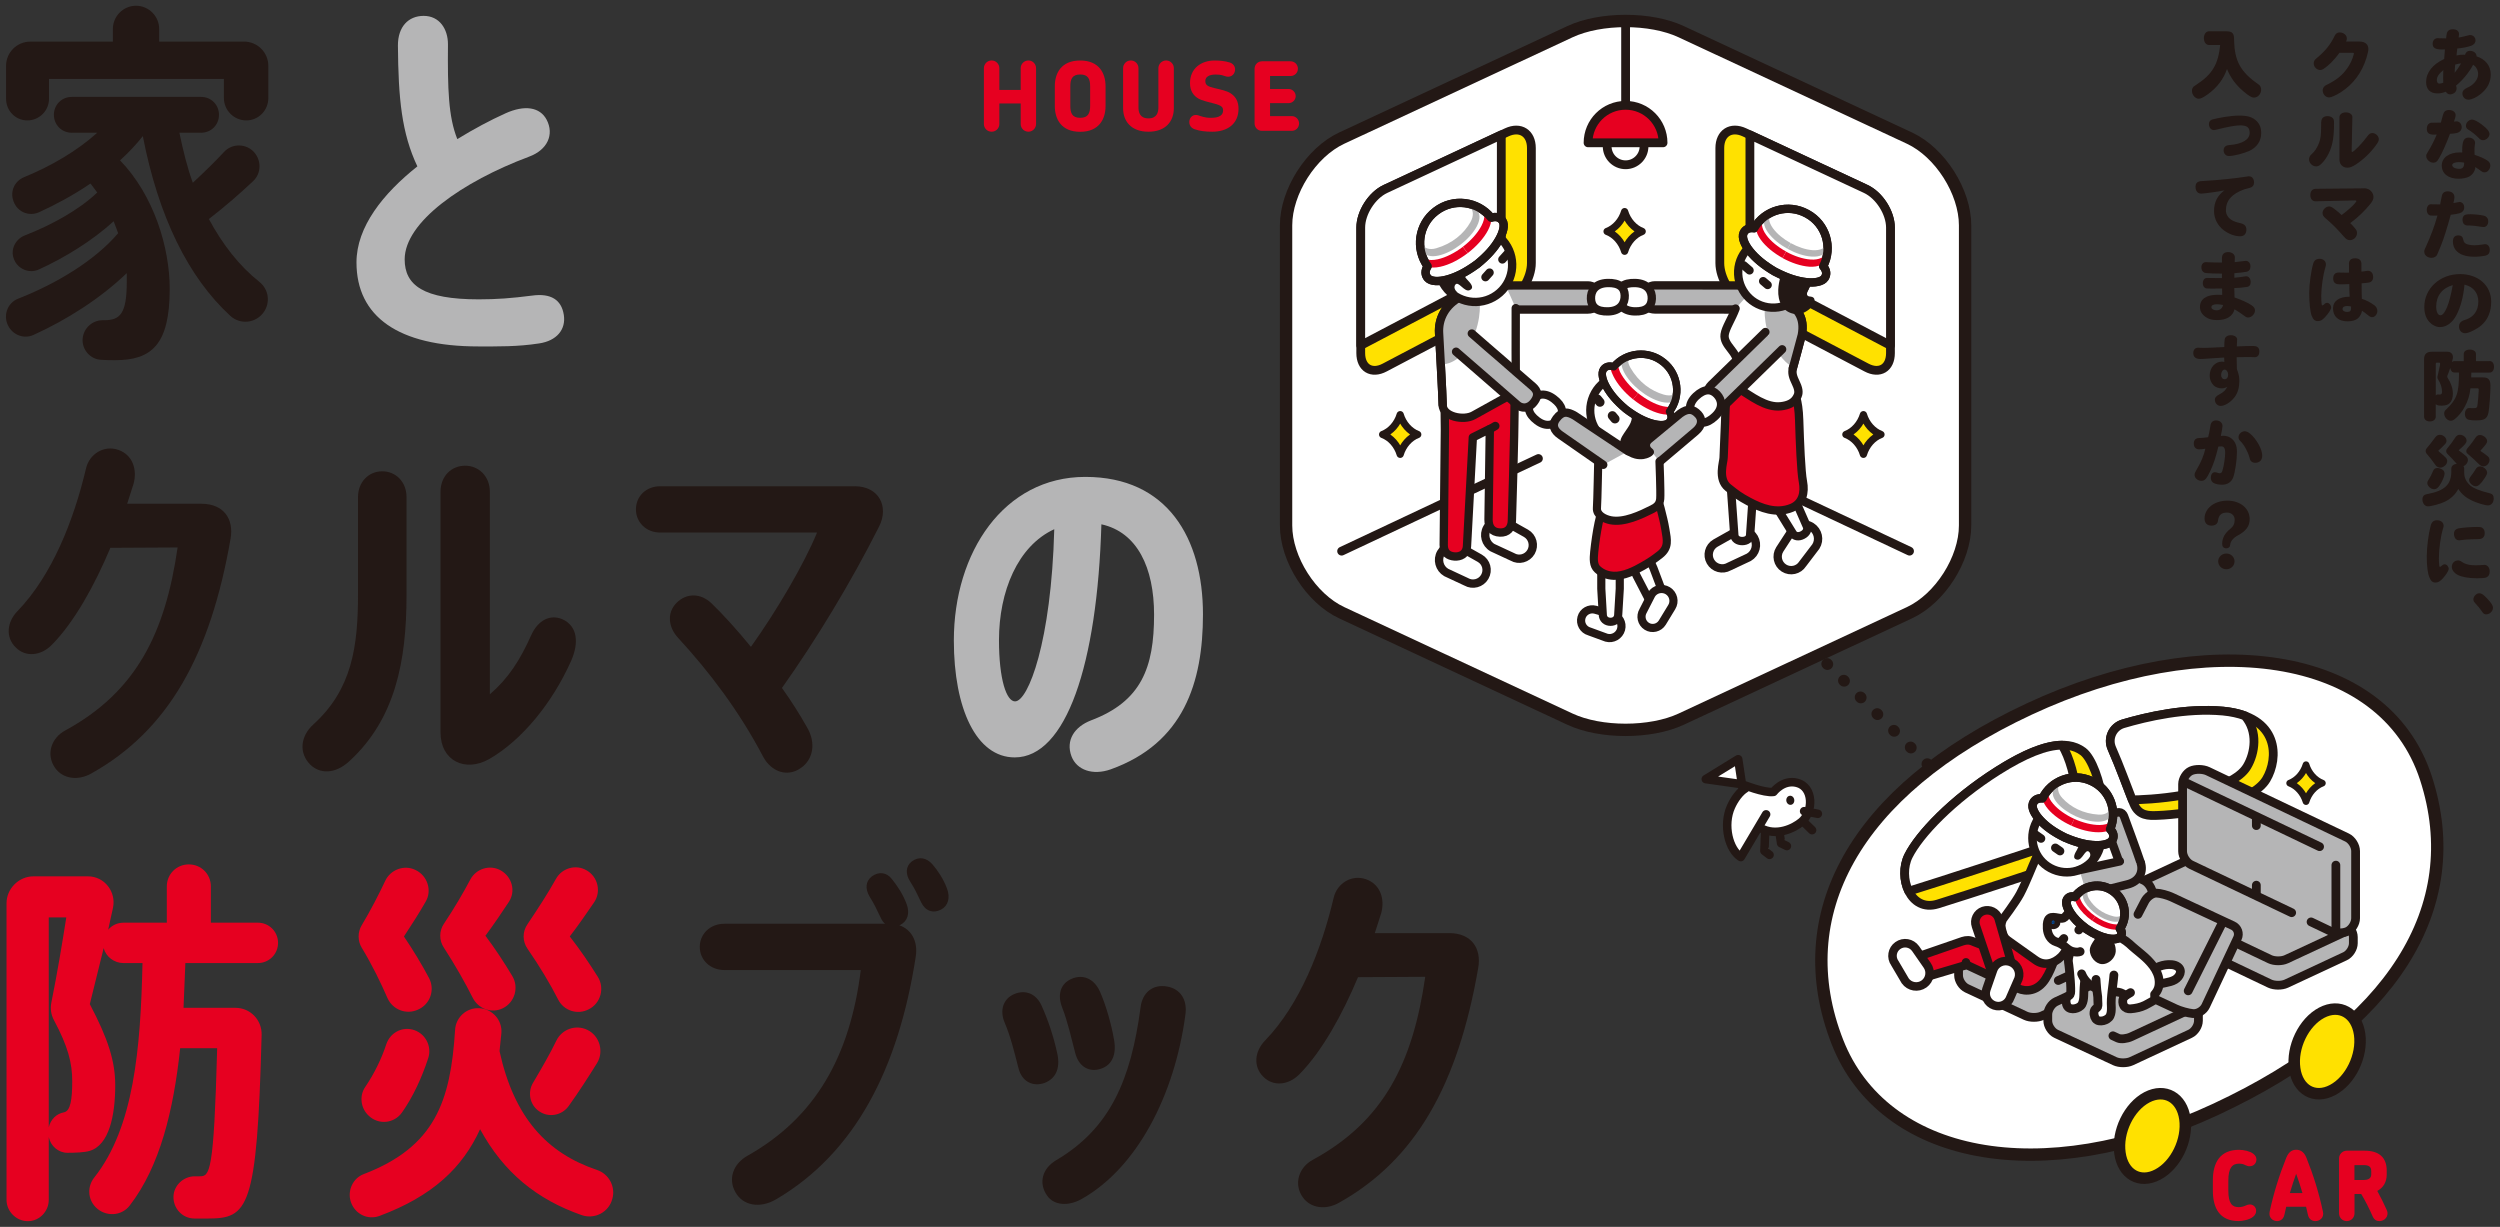 <?xml version="1.0" encoding="utf-8"?>
<!-- Generator: Adobe Illustrator 27.7.0, SVG Export Plug-In . SVG Version: 6.00 Build 0)  -->
<svg version="1.1" id="レイヤー_1" xmlns="http://www.w3.org/2000/svg" xmlns:xlink="http://www.w3.org/1999/xlink" x="0px"
	 y="0px" viewBox="0 0 540 265" style="enable-background:new 0 0 540 265;" xml:space="preserve">
<rect x="0" y="0" width="540" height="265" fill="#333333" stroke="none"/>
<style type="text/css">
	.st0{fill:#FFFFFF;stroke:#231815;stroke-width:2.483;stroke-linecap:round;stroke-linejoin:round;stroke-dasharray:0.1,5;}
	.st1{fill:#231815;}
	.st2{fill:#FFFFFF;stroke:#231815;stroke-width:1.843;stroke-linecap:round;stroke-linejoin:round;}
	.st3{fill:#E60020;}
	.st4{fill:#B5B5B6;}
	.st5{fill:#FFFFFF;}
	.st6{fill:none;stroke:#231815;stroke-width:0.667;stroke-miterlimit:10;}
	.st7{fill:#FFFFFF;stroke:#231815;stroke-width:1.898;stroke-linecap:round;stroke-linejoin:round;}
	.st8{fill:#FFE100;stroke:#231815;stroke-width:1.898;stroke-linecap:round;stroke-linejoin:round;}
	.st9{fill:#B5B5B6;stroke:#231815;stroke-width:1.802;stroke-linecap:round;stroke-linejoin:round;}
	.st10{fill:#FFFFFF;stroke:#231815;stroke-width:1.802;stroke-linecap:round;stroke-linejoin:round;}
	.st11{fill:#FFFFFF;stroke:#231815;stroke-width:1.805;stroke-linecap:round;stroke-linejoin:round;}
	.st12{fill:#E60020;stroke:#231815;stroke-width:1.802;stroke-linecap:round;stroke-linejoin:round;}
	.st13{fill:#FFE100;stroke:#231815;stroke-width:1.802;stroke-linecap:round;stroke-linejoin:round;}
	
		.st14{fill-rule:evenodd;clip-rule:evenodd;fill:#FFFFFF;stroke:#231815;stroke-width:1.802;stroke-linecap:round;stroke-linejoin:round;}
	.st15{fill-rule:evenodd;clip-rule:evenodd;fill:#E50019;}
	.st16{fill:none;stroke:#231815;stroke-width:1.802;stroke-linecap:round;stroke-linejoin:round;}
	
		.st17{fill-rule:evenodd;clip-rule:evenodd;fill:#E60020;stroke:#231815;stroke-width:1.802;stroke-linecap:round;stroke-linejoin:round;}
	.st18{fill:#FFFFFF;stroke:#231815;stroke-width:1.747;stroke-linecap:round;stroke-linejoin:round;}
	.st19{fill:#FFFFFF;stroke:#231815;stroke-width:1.762;stroke-linecap:round;stroke-linejoin:round;}
	.st20{fill:none;stroke:#231815;stroke-width:1.762;stroke-linecap:round;stroke-linejoin:round;}
	.st21{fill:#E60020;stroke:#231815;stroke-width:1.762;stroke-linecap:round;stroke-linejoin:round;}
	.st22{fill:#842331;stroke:#231815;stroke-width:1.802;stroke-linecap:round;stroke-linejoin:round;}
	.st23{fill:#FFFFFF;stroke:#231815;stroke-width:1.982;stroke-linecap:round;stroke-linejoin:round;}
	.st24{fill:#FFFFFF;stroke:#231815;stroke-width:1.615;stroke-linecap:round;stroke-linejoin:round;}
	.st25{fill:none;stroke:#231815;stroke-width:1.615;stroke-linecap:round;stroke-linejoin:round;}
	.st26{fill-rule:evenodd;clip-rule:evenodd;fill:#231815;}
	.st27{fill:#FFE100;stroke:#231815;stroke-width:1.564;stroke-linecap:round;stroke-linejoin:round;}
	.st28{fill:#E60020;stroke:#231815;stroke-width:1.898;stroke-linecap:round;stroke-linejoin:round;}
	.st29{fill:none;stroke:#231815;stroke-width:2.67;stroke-linecap:round;stroke-linejoin:round;}
	.st30{fill:#FFFFFF;stroke:#231815;stroke-width:2.67;stroke-linecap:round;stroke-linejoin:round;}
	.st31{fill:#FFE100;stroke:#231815;stroke-width:1.895;stroke-linecap:round;stroke-linejoin:round;}
	.st32{fill:#FFFFFF;stroke:#231815;stroke-width:1.895;stroke-linecap:round;stroke-linejoin:round;}
	.st33{fill:#FFE100;stroke:#231815;stroke-width:2.483;stroke-linecap:round;stroke-linejoin:round;}
	.st34{fill:none;stroke:#231815;stroke-width:1.895;stroke-linecap:round;stroke-linejoin:round;}
	.st35{fill:#B5B5B6;stroke:#231815;stroke-width:1.895;stroke-linecap:round;stroke-linejoin:round;}
	.st36{fill:#B5B5B6;stroke:#231815;stroke-width:1.843;stroke-linecap:round;stroke-linejoin:round;}
	.st37{fill:#FFFADA;stroke:#231815;stroke-width:1.843;stroke-linecap:round;stroke-linejoin:round;}
	.st38{fill:#E60020;stroke:#231815;stroke-width:1.846;stroke-linecap:round;stroke-linejoin:round;}
	.st39{fill:#FFE100;stroke:#231815;stroke-width:1.843;stroke-linecap:round;stroke-linejoin:round;}
	.st40{fill:#842331;stroke:#231815;stroke-width:1.843;stroke-linecap:round;stroke-linejoin:round;}
	.st41{fill:none;stroke:#231815;stroke-width:1.843;stroke-linecap:round;stroke-linejoin:round;}
	.st42{fill:#FFE100;stroke:#231815;stroke-width:1.454;stroke-linecap:round;stroke-linejoin:round;}
	.st43{fill:#004DA0;}
</style>
<g>
	<line class="st0" x1="380.23" y1="128.97" x2="424.55" y2="173.29"/>
	<g>
		<path class="st1" d="M527.95,12.56c0.07-0.92,0.12-1.48,0.15-1.89c-0.37,0.02-0.51,0.02-0.68,0.02c-1.39,0-1.97-0.36-1.97-1.24
			c0-0.73,0.46-1.21,1.14-1.21c0.07,0,0.07,0,0.22,0.02c0.27,0.02,0.83,0.03,1.55,0.03c0.08-0.75,0.12-1.02,0.19-1.22
			c0.17-0.49,0.59-0.75,1.26-0.75c0.83,0,1.34,0.39,1.34,1.05c0,0.07,0,0.15-0.03,0.27c-0.03,0.31-0.05,0.37-0.05,0.46
			c0.66-0.1,0.83-0.14,1.8-0.39c0.53-0.14,0.53-0.14,0.7-0.14c0.63,0,1.14,0.51,1.14,1.14c0,0.54-0.36,0.99-0.97,1.19
			c-0.82,0.27-1.82,0.48-2.97,0.58v0.07c-0.12,0.92-0.14,1.12-0.15,1.43c0.63-0.14,0.95-0.17,1.46-0.17c0.05,0,0.2,0,0.36,0.02
			c0.2-0.59,0.53-0.85,1.04-0.85c0.85,0,1.46,0.49,1.46,1.19c1.94,0.63,3.06,2.06,3.06,3.91c0,1.65-0.68,2.99-2.11,4.18
			c-0.88,0.75-2.01,1.27-2.7,1.27c-0.73,0-1.31-0.58-1.31-1.33c0-0.54,0.32-0.94,1.07-1.26c1.39-0.6,2.33-1.79,2.33-2.92
			c0-0.85-0.44-1.67-1.09-2.02c-0.87,1.63-2.14,3.2-3.67,4.49c0.08,0.31,0.1,0.44,0.1,0.61c0,0.58-0.34,1.02-0.95,1.21
			c-0.15,0.05-0.32,0.08-0.46,0.08c-0.37,0-0.66-0.19-0.92-0.58c-0.61,0.25-1.22,0.37-1.79,0.37c-1.56,0-2.46-0.88-2.46-2.45
			c0-2.06,1.39-3.82,3.91-5L527.95,12.56z M527.77,15.13c-1.02,0.85-1.41,1.46-1.41,2.16c0,0.48,0.2,0.77,0.54,0.77
			c0.24,0,0.58-0.09,0.85-0.2c-0.02-0.34-0.03-0.56-0.03-0.9c0-0.36,0-0.61,0.03-1.56L527.77,15.13z M530.33,13.94
			c-0.07,0.59-0.12,1.31-0.12,1.78c0.49-0.59,1-1.33,1.38-2.02C531.1,13.75,530.74,13.82,530.33,13.94z"/>
		<path class="st1" d="M527.7,24.75c0.19-0.66,0.59-0.99,1.26-0.99c0.85,0,1.46,0.46,1.46,1.1c0,0.25-0.05,0.46-0.36,1.41
			c0.03,0,0.1-0.02,0.24-0.03c0.08-0.02,0.2-0.03,0.29-0.03c0.65,0,1.14,0.56,1.14,1.27c0,0.63-0.42,1.1-1.1,1.26
			c-0.39,0.08-0.88,0.14-1.43,0.17c-0.9,2.36-1.63,4.01-2.35,5.24c-0.42,0.77-0.71,0.99-1.27,0.99c-0.76,0-1.51-0.7-1.51-1.41
			c0-0.32,0.03-0.41,0.37-0.95c0.71-1.14,1.5-2.7,1.89-3.72c-0.22,0.02-0.37,0.03-0.58,0.03c-1.09,0-1.56-0.37-1.56-1.26
			c0-0.6,0.22-1.02,0.61-1.21c0.22-0.12,0.29-0.12,1-0.12c0.48,0,0.8,0,1.43-0.02C527.36,26.03,527.43,25.79,527.7,24.75z
			 M531.83,32.59c0-2.12,0.36-2.87,1.38-2.87c0.82,0,1.41,0.49,1.41,1.17c0,0.1,0,0.14-0.05,0.36c-0.07,0.37-0.08,0.75-0.08,1.46
			c0,0.07,0,0.46,0.02,0.73c1.22,0.41,1.99,0.73,2.77,1.24c0.43,0.27,0.63,0.63,0.63,1.09c0,0.75-0.6,1.46-1.21,1.46
			c-0.37,0-0.48-0.05-1.21-0.59c-0.32-0.22-0.61-0.42-0.82-0.56c-0.02,0.8-0.56,1.65-1.34,2.07c-0.51,0.27-1.43,0.46-2.24,0.46
			c-2.26,0-3.67-1.1-3.67-2.87c0-1.68,1.58-2.82,3.89-2.82c0.15,0,0.29,0,0.54,0.02C531.83,32.77,531.83,32.6,531.83,32.59z
			 M532.24,35.12c-0.49-0.07-0.78-0.1-1.12-0.1c-0.87,0-1.44,0.25-1.44,0.65c0,0.46,0.66,0.8,1.53,0.8c0.7,0,1.04-0.39,1.04-1.17
			v-0.05v-0.05V35.12z M536.1,26.93c1.14,0.85,1.63,1.48,1.63,2.02c0,0.66-0.7,1.33-1.39,1.33c-0.39,0-0.58-0.1-0.99-0.53
			c-0.56-0.58-1.51-1.34-2.23-1.77c-0.31-0.17-0.48-0.46-0.48-0.82c0-0.7,0.65-1.33,1.34-1.33C534.43,25.84,535.13,26.2,536.1,26.93
			z"/>
		<path class="st1" d="M527.1,44.01l0.15-0.78c0.07-0.27,0.12-0.54,0.17-0.83c0.14-0.73,0.54-1.07,1.29-1.07
			c0.88,0,1.45,0.49,1.45,1.26c0,0.26-0.05,0.54-0.22,1.27c0.34-0.05,0.61-0.1,0.94-0.17c0.19-0.05,0.27-0.07,0.37-0.07
			c0.58,0,1.02,0.51,1.02,1.17c0,0.63-0.36,1.07-0.97,1.26c-0.48,0.14-1.12,0.25-1.94,0.34c-0.82,2.99-1.51,5.17-2.14,6.73
			c-0.78,1.87-0.78,1.87-0.83,1.97c-0.24,0.37-0.66,0.6-1.19,0.6c-0.88,0-1.56-0.58-1.56-1.31c0-0.31,0.03-0.44,0.36-1.1
			c1.11-2.45,1.89-4.56,2.45-6.6l0.03-0.12c-0.51,0.02-0.75,0.02-0.93,0.02c-0.58,0-0.71-0.03-0.93-0.19
			c-0.29-0.2-0.44-0.59-0.44-1.07c0-0.7,0.39-1.21,0.9-1.21c0.08,0,0.15,0,0.25,0.02c0.41,0.02,0.41,0.02,1.75,0.02L527.1,44.01z
			 M532.08,51.81c0.1,0.49,0.29,0.73,0.71,0.9c0.42,0.17,1.1,0.27,1.72,0.27c0.48,0,1.1-0.07,1.89-0.19
			c0.22-0.03,0.29-0.05,0.37-0.05c0.61,0,1.02,0.49,1.02,1.24c0,0.65-0.27,1.05-0.83,1.21c-0.46,0.14-1.68,0.27-2.46,0.27
			c-2.97,0-4.67-1.21-4.67-3.33c0-0.83,0.42-1.29,1.17-1.29C531.63,50.85,531.95,51.13,532.08,51.81z M532.95,48.7
			c-0.66,0-1.05-0.48-1.05-1.29c0-0.51,0.24-0.9,0.65-1.04c0.19-0.07,0.65-0.1,1.1-0.1c0.8,0,2.06,0.14,2.77,0.29
			c0.66,0.14,1.04,0.61,1.04,1.27c0,0.71-0.41,1.21-1,1.21c-0.07,0-0.14,0-0.36-0.03c-1.61-0.24-1.67-0.26-2.72-0.31H532.95z"/>
		<path class="st1" d="M530.59,68.07c-0.88,1.65-2.16,2.58-3.55,2.58c-0.85,0-1.68-0.43-2.35-1.16c-0.7-0.8-1.04-1.85-1.04-3.2
			c0-3.98,3.38-7.09,7.72-7.09c3.94,0,6.73,2.48,6.73,5.98c0,2.12-0.73,3.89-2.14,5.1c-0.95,0.83-2.72,1.7-3.48,1.7
			c-0.78,0-1.34-0.61-1.34-1.48c0-0.49,0.24-0.9,0.66-1.14c0.17-0.1,0.25-0.14,0.58-0.24c1.89-0.56,2.94-1.97,2.94-3.96
			c0-1.82-1.05-3.18-2.79-3.62c-0.05-0.02-0.12-0.03-0.2-0.05C532.12,63.99,531.47,66.4,530.59,68.07z M526.22,66.21
			c0,1.14,0.36,1.89,0.92,1.89c0.94,0,1.97-2.52,2.65-6.51C527.51,62.23,526.22,63.9,526.22,66.21z"/>
		<path class="st1" d="M537.78,77.98c0.54,0,0.93,0.53,0.93,1.26s-0.39,1.24-0.93,1.24h-3.98v0.12c0,0.49,0,0.61-0.02,0.92h2.6
			c1.12,0,1.56,0.53,1.56,1.82c0,1.51-0.24,4.78-0.41,5.69c-0.24,1.24-0.75,1.68-2.01,1.75c-0.29,0.02-0.49,0.03-0.73,0.03
			c-0.54,0-0.99-0.03-1.45-0.12c-0.56-0.08-0.92-0.59-0.92-1.29c0-0.71,0.39-1.27,0.9-1.27c0.12,0,0.32,0,0.68,0.03h0.29
			c0.51,0,0.66-0.07,0.78-0.32c0.05-0.15,0.05-0.15,0.22-1.84c0.12-1.77,0.12-1.77,0.12-1.8c0-0.24-0.08-0.32-0.31-0.32h-1.48
			c-0.19,1.58-0.53,2.69-1.28,4.06c-0.54,1-1.26,1.89-2.09,2.57c-0.31,0.26-0.6,0.37-0.9,0.37c-0.7,0-1.41-0.78-1.41-1.55
			c0-0.36,0.12-0.61,0.41-0.87c2.35-2.26,2.79-3.52,2.79-7.99h-0.97c-0.48,0-0.82-0.36-0.92-0.99c-0.27,0.75-0.29,0.8-0.36,1.02
			c-0.27,0.63-0.29,0.7-0.29,0.82c0,0.1,0.03,0.2,0.1,0.31c0.75,1.16,1.12,2.29,1.12,3.42c0,0.87-0.24,1.58-0.66,2.01
			c-0.39,0.39-0.92,0.56-1.8,0.56c-0.65,0-0.93-0.07-1.24-0.31v2.7c0,0.59-0.53,1.02-1.26,1.02c-0.75,0-1.26-0.41-1.26-1.02V77.59
			c0-1.07,0.54-1.61,1.61-1.61h3.49c0.66,0,1.14,0.48,1.14,1.16c0,0.15-0.02,0.27-0.07,0.46l-0.12,0.46l-0.03,0.14
			c0.15-0.14,0.32-0.2,0.54-0.2h2.01v-1.55c0-0.54,0.54-0.94,1.31-0.94c0.78,0,1.33,0.39,1.33,0.94v1.55H537.78z M526.12,85.42
			c0.1-0.14,0.25-0.22,0.41-0.22h0.12c0.08,0.02,0.17,0.02,0.29,0.02c0.43,0,0.54-0.14,0.54-0.68c0-0.8-0.36-1.85-0.88-2.63
			c-0.08-0.12-0.12-0.25-0.12-0.41c0-0.14,0-0.14,0.09-0.51c0.49-2.16,0.49-2.16,0.49-2.48c0-0.1-0.05-0.17-0.15-0.17h-0.58
			c-0.12,0-0.2,0.07-0.2,0.19V85.42z"/>
		<path class="st1" d="M532.27,102.13c0,1.04,0.41,1.9,1.24,2.67c0.68,0.63,2.21,1.26,4.2,1.72c0.66,0.15,0.93,0.48,0.93,1.14
			c0,0.9-0.51,1.51-1.26,1.51c-0.61,0-2.52-0.58-3.5-1.07c-1.29-0.63-2.18-1.39-2.89-2.48c-0.68,1.24-1.58,2.11-2.91,2.75
			c-0.97,0.48-2.92,1-3.67,1c-0.66,0-1.17-0.66-1.17-1.53c0-0.43,0.17-0.75,0.49-0.94c0.17-0.1,0.24-0.12,0.75-0.22
			c3.6-0.7,5-2.06,5-4.83v-0.63c0.02-0.56,0.43-0.94,1.17-1.05c-0.88-0.99-1.33-1.44-2.02-2.14c-0.2-0.22-0.25-0.34-0.25-0.56
			c0-0.31,0.07-0.46,0.41-0.85c0.34-0.37,1.12-1.43,1.51-2.06c0.27-0.44,0.59-0.65,1.02-0.65c0.77,0,1.46,0.6,1.46,1.27
			c0,0.44-0.36,0.9-1.48,1.87c-0.14,0.1-0.19,0.15-0.19,0.2c0,0.07,0.02,0.08,0.19,0.2c0.03,0.02,0.05,0.03,0.36,0.25
			c0.2,0.15,0.54,0.43,1.02,0.82c0.27,0.27,0.39,0.53,0.39,0.85c0,0.54-0.42,1.12-0.97,1.31c0.12,0.14,0.17,0.32,0.17,0.53v0.61
			V102.13z M526.68,97.39c0,0.03,0.05,0.08,0.19,0.2c1.46,1.21,1.73,1.51,1.73,2.01c0,0.7-0.75,1.41-1.5,1.41
			c-0.34,0-0.71-0.17-0.92-0.41c-0.02-0.03-0.02-0.03-0.19-0.25c-0.51-0.73-1.17-1.6-1.73-2.23c-0.22-0.24-0.31-0.44-0.31-0.68
			c0-0.31,0.07-0.44,0.37-0.8c0.36-0.41,0.9-1.1,1.65-2.11c0.32-0.44,0.61-0.61,1.04-0.61c0.75,0,1.43,0.63,1.43,1.29
			c0,0.25-0.08,0.46-0.29,0.7c-0.31,0.34-1.14,1.17-1.29,1.27S526.68,97.34,526.68,97.39z M527.21,101.25
			c0.54,0.22,0.82,0.56,0.82,1.04c0,0.39-0.29,1.19-0.7,1.94c-0.58,1.07-0.99,1.44-1.6,1.44c-0.68,0-1.43-0.7-1.43-1.34
			c0-0.25,0.05-0.37,0.29-0.75c0.31-0.46,0.65-1.1,0.92-1.79c0.2-0.49,0.49-0.71,0.99-0.71
			C526.7,101.08,526.97,101.15,527.21,101.25z M537.22,95.28c0,0.24-0.08,0.44-0.29,0.71c-0.41,0.53-0.68,0.85-0.99,1.16
			c-0.1,0.1-0.15,0.17-0.15,0.22c0,0.05,0.02,0.08,0.15,0.15c0.37,0.24,0.99,0.68,1.38,1c0.29,0.24,0.42,0.51,0.42,0.83
			c0,0.71-0.63,1.39-1.31,1.39c-0.36,0-0.71-0.19-1.11-0.6c-0.85-0.85-1.17-1.14-2.33-2.14c-0.19-0.15-0.27-0.31-0.27-0.53
			c0-0.29,0.08-0.46,0.44-0.87c0.51-0.58,1.14-1.43,1.53-2.04c0.27-0.41,0.58-0.6,0.99-0.6C536.45,93.99,537.22,94.64,537.22,95.28z
			 M537.22,102.08c0,0.31-0.1,0.53-0.61,1.31c-0.77,1.16-1.31,1.65-1.85,1.65c-0.66,0-1.43-0.73-1.43-1.34
			c0-0.25,0.08-0.46,0.27-0.7c0.49-0.63,0.8-1.09,1.16-1.68c0.24-0.39,0.54-0.58,0.94-0.58
			C536.42,100.74,537.22,101.44,537.22,102.08z"/>
		<path class="st1" d="M528.92,122.87c0,0.41-0.56,1.29-1.31,2.11c-0.58,0.61-1,0.85-1.55,0.85c-0.61,0-0.95-0.29-1.29-1.07
			c-0.39-0.88-0.59-2.5-0.59-4.56c0-1.97,0.37-4.91,0.85-6.66c0.22-0.82,0.65-1.17,1.39-1.17c0.82,0,1.41,0.51,1.41,1.21
			c0,0.17-0.02,0.25-0.15,0.65c-0.48,1.51-0.88,4.4-0.88,6.34c0,0.61,0.03,1.17,0.08,1.56c0.02,0.22,0.07,0.31,0.15,0.31
			s0.24-0.1,0.44-0.29c0.17-0.17,0.39-0.27,0.56-0.27C528.48,121.87,528.92,122.38,528.92,122.87z M531.8,121.39
			c0.46,0.34,1.34,0.63,2.09,0.68c0.17,0.02,0.56,0.03,0.82,0.03c0.53,0,1.28-0.03,1.67-0.07c0.15-0.02,0.17-0.02,0.24-0.02
			c0.66,0,1.16,0.59,1.16,1.41c0,0.65-0.24,1.1-0.71,1.29c-0.31,0.14-0.99,0.2-2.01,0.2c-1.82,0-3.33-0.27-4.23-0.75
			c-0.75-0.41-1.24-1.07-1.24-1.7c0-0.83,0.58-1.41,1.38-1.41C531.27,121.07,531.46,121.14,531.8,121.39z M533.97,116.48
			c-0.87,0.02-1.6,0.07-2.5,0.2c-0.1,0.02-0.22,0.03-0.32,0.03c-0.65,0-1.09-0.58-1.09-1.41c0-0.66,0.34-1.05,1.07-1.19
			c0.73-0.14,2.79-0.29,3.93-0.29c0.63,0,0.87,0.03,1.1,0.19c0.36,0.22,0.54,0.61,0.54,1.16c0,0.8-0.48,1.27-1.27,1.27
			c-0.27,0.02-0.46,0.02-0.51,0.02L533.97,116.48z"/>
		<path class="st1" d="M537.17,129.22c0.95,1,1.31,1.56,1.31,2.07c0,0.73-0.7,1.41-1.46,1.41c-0.41,0-0.59-0.12-0.9-0.6
			c-0.37-0.56-0.99-1.31-1.55-1.9c-0.22-0.24-0.32-0.46-0.32-0.73c0-0.66,0.65-1.33,1.29-1.33
			C535.99,128.15,536.44,128.43,537.17,129.22z"/>
		<path class="st1" d="M509.7,8.98c1.16,0,1.87,0.61,1.87,1.61c0,0.37-0.14,1-0.42,1.92c-0.97,3.16-2.86,5.69-5.49,7.39
			c-1.07,0.68-2.09,1.14-2.58,1.14c-0.75,0-1.38-0.7-1.38-1.53c0-0.34,0.15-0.66,0.42-0.9c0.15-0.14,0.19-0.17,0.68-0.41
			c1.9-0.95,3.16-1.97,4.15-3.38c0.7-0.95,1.17-1.99,1.46-3.08c0.02-0.08,0.03-0.14,0.03-0.17c0-0.12-0.08-0.17-0.25-0.17h-2.87
			c-0.39,0.58-1.27,1.61-1.78,2.12c-0.51,0.51-1.16,1.04-1.68,1.38c-0.24,0.15-0.46,0.22-0.71,0.22c-0.73,0-1.39-0.68-1.39-1.44
			c0-0.49,0.19-0.78,0.78-1.24c1.73-1.44,2.87-2.86,3.74-4.69c0.25-0.53,0.59-0.75,1.11-0.75c0.82,0,1.53,0.61,1.53,1.29
			c0,0.22-0.05,0.39-0.15,0.68H509.7z"/>
		<path class="st1" d="M501.39,26.37c0-0.82,0.51-1.29,1.39-1.29c0.42,0,0.87,0.17,1.12,0.46c0.2,0.24,0.25,0.41,0.25,1.05
			c0,3.13-0.31,4.84-1.16,6.58c-0.46,0.93-1.07,1.78-1.72,2.35c-0.31,0.29-0.65,0.42-0.99,0.42c-0.8,0-1.53-0.73-1.53-1.5
			c0-0.41,0.17-0.78,0.51-1.09c0.75-0.65,1.21-1.36,1.67-2.52c0.32-0.83,0.44-1.78,0.44-3.74V26.37z M505.32,25.31
			c0-0.59,0.58-1.04,1.38-1.04s1.43,0.44,1.41,1.02l-0.15,7.24v0.07c0,0.15,0.03,0.24,0.08,0.24c0.37,0,2.21-1.9,3.28-3.37
			c0.41-0.56,0.66-0.73,1.12-0.73c0.7,0,1.38,0.65,1.38,1.31c0,0.36-0.1,0.6-0.51,1.17c-1.14,1.65-2.82,3.26-4.47,4.32
			c-0.85,0.53-1.24,0.68-1.82,0.68c-0.99,0-1.7-0.73-1.7-1.75V25.31z"/>
		<path class="st1" d="M510.7,40.66c0.27-0.02,0.83,0.15,1.12,0.34c0.53,0.36,0.85,0.94,0.85,1.51c0,0.51-0.15,0.85-0.59,1.43
			c-1.24,1.56-2.67,2.94-4.42,4.25c0.37,0.37,0.53,0.54,1.05,1.16c0.29,0.34,0.41,0.61,0.41,0.97c0,0.82-0.71,1.55-1.5,1.55
			c-0.53,0-0.8-0.15-1.33-0.75c-1.62-1.85-2.38-2.6-3.96-3.96c-0.48-0.41-0.66-0.71-0.66-1.16c0-0.7,0.71-1.41,1.41-1.41
			c0.51,0,0.97,0.32,2.72,1.85c1.29-0.97,2.19-1.77,2.8-2.46c0.27-0.32,0.39-0.49,0.39-0.54c0-0.07-0.17-0.17-0.27-0.15h-0.05
			l-8.5,0.19c-0.68,0.02-1.14-0.53-1.14-1.36c0-0.8,0.44-1.33,1.14-1.34l10.45-0.1H510.7z"/>
		<path class="st1" d="M503.53,66.4c0,0.41-0.56,1.31-1.33,2.11c-0.56,0.63-0.99,0.85-1.55,0.85c-0.63,0-1-0.32-1.33-1.17
			c-0.32-0.82-0.53-2.75-0.53-4.9c0-1.92,0.39-4.76,0.87-6.37c0.2-0.66,0.66-1.02,1.36-1.02c0.82,0,1.38,0.51,1.38,1.22
			c0,0.17-0.02,0.29-0.14,0.7c-0.49,1.61-0.87,4.32-0.87,6.14c0,0.65,0.03,1.27,0.08,1.7c0.02,0.22,0.07,0.31,0.17,0.31
			c0.08,0,0.24-0.1,0.44-0.29c0.15-0.17,0.37-0.27,0.54-0.27C503.09,65.4,503.53,65.91,503.53,66.4z M507.36,57.05
			c0-0.83,0.44-1.26,1.33-1.26c0.9,0,1.38,0.42,1.38,1.22v1.65c0.22,0,0.63-0.05,1.07-0.14c0.17-0.03,0.22-0.03,0.34-0.03
			c0.66,0,1.12,0.53,1.12,1.33c0,0.68-0.32,1.1-0.93,1.21c-0.24,0.05-1.17,0.15-1.56,0.17c0,1.89,0.02,2.53,0.05,3.35
			c1,0.32,1.75,0.7,2.69,1.38c0.42,0.31,0.66,0.76,0.66,1.24c0,0.7-0.54,1.34-1.12,1.34c-0.31,0-0.54-0.12-0.97-0.48
			c-0.51-0.41-0.82-0.65-1.22-0.9c-0.1,0.61-0.41,1.19-0.87,1.62c-0.46,0.42-1.26,0.66-2.29,0.66c-1.94,0-3.11-1.05-3.11-2.79
			c0-1.6,1.31-2.53,3.59-2.53c-0.05-1.05-0.07-1.97-0.07-2.72c-0.66,0.03-1.07,0.05-1.56,0.05c-0.92,0-1.19-0.03-1.46-0.22
			c-0.31-0.19-0.46-0.54-0.46-1.07c0-0.8,0.43-1.26,1.16-1.26l1.68,0.03c0.17,0,0.27,0,0.58-0.02V57.05z M507.83,66.2
			c-0.32-0.07-0.61-0.1-0.87-0.1c-0.61,0-0.97,0.24-0.97,0.65c0,0.37,0.39,0.63,0.99,0.63c0.63,0,0.85-0.24,0.85-0.87V66.2z"/>
		<path class="st1" d="M477.15,9.72c-0.65,0-1.11-0.61-1.11-1.48c0-0.87,0.46-1.48,1.11-1.48h3.81c1.26,0.02,1.65,0.48,1.6,1.94
			c0.12,4.5,1.39,6.83,5.24,9.5c0.39,0.25,0.61,0.66,0.61,1.16c0,0.94-0.71,1.72-1.56,1.72c-0.51,0-1.12-0.37-2.28-1.36
			c-1.67-1.43-2.74-2.89-3.54-4.81c-0.76,2.19-2.11,3.98-4.1,5.42c-0.99,0.71-1.55,1-1.99,1c-0.76,0-1.48-0.83-1.48-1.72
			c0-0.36,0.15-0.7,0.39-0.93c0.1-0.08,0.15-0.12,0.53-0.36c3.45-2.23,4.76-4.4,5.18-8.6H477.15z"/>
		<path class="st1" d="M487.37,26.09c0.73,0.7,1.05,1.51,1.05,2.67c0,1.7-0.92,3.06-2.57,3.84c-1.19,0.54-3.38,1.1-4.39,1.1
			c-0.7,0-1.16-0.51-1.16-1.29c0-0.37,0.19-0.7,0.51-0.88c0.22-0.14,0.34-0.15,0.8-0.2c2.77-0.24,4.32-1.19,4.32-2.63
			c0-1.17-0.58-1.62-2.07-1.62c-1,0-2.65,0.31-5.22,0.95c-0.17,0.05-0.31,0.07-0.42,0.07c-0.63,0-1.09-0.56-1.09-1.31
			c0-0.46,0.24-0.8,0.68-0.97c0.29-0.1,1.8-0.42,2.7-0.56c1.16-0.19,2.28-0.29,3.2-0.29C485.52,24.97,486.5,25.28,487.37,26.09z"/>
		<path class="st1" d="M475.45,41.82c-0.76,0-1.22-0.58-1.22-1.5c0-0.56,0.24-0.94,0.71-1.1c0.22-0.08,0.22-0.08,1.17-0.14
			c2.89-0.15,7.07-0.59,9.26-0.95c0.2-0.05,0.29-0.05,0.41-0.05c0.65,0,1.09,0.53,1.09,1.31c0,0.7-0.34,1.07-1.12,1.24
			c-1.34,0.29-2.6,0.88-3.47,1.61c-1.02,0.87-1.48,1.87-1.48,3.21c0,0.85,0.46,1.61,1.26,2.09c0.44,0.27,1.02,0.48,1.85,0.66
			c0.9,0.2,1.31,0.63,1.31,1.41c0,0.88-0.51,1.43-1.33,1.43c-1.16,0-2.45-0.48-3.54-1.29c-1.36-1.04-2.12-2.53-2.12-4.18
			c0-1.87,0.71-3.3,2.24-4.45C479.08,41.41,476.08,41.82,475.45,41.82z"/>
		<path class="st1" d="M479.94,55.72c0-0.8,0.49-1.27,1.33-1.27c0.85,0,1.46,0.48,1.46,1.14c0,0.08-0.02,0.31-0.03,0.66v0.37
			c0.65-0.07,1.89-0.22,2.11-0.25c0.15-0.03,0.2-0.03,0.27-0.03c0.59,0,1.02,0.49,1.02,1.17c0,0.66-0.29,1.07-0.83,1.19
			c-0.37,0.08-1.7,0.24-2.65,0.32v0.97c0.63-0.05,1.75-0.19,2.31-0.29c0.14-0.03,0.19-0.03,0.25-0.03c0.54,0,0.97,0.53,0.97,1.22
			c0,0.63-0.27,1-0.8,1.09c-0.77,0.12-2.02,0.24-2.74,0.25c0,0.56,0.02,1.48,0.05,2.02c1.56,0.54,2.89,1.14,3.67,1.68
			c0.53,0.36,0.75,0.68,0.75,1.12c0,0.76-0.73,1.53-1.46,1.53c-0.32,0-0.48-0.07-0.9-0.39c-0.61-0.48-1.16-0.83-2.06-1.38
			c-0.37,1.5-1.72,2.33-3.74,2.33c-1.09,0-1.87-0.2-2.52-0.68c-0.83-0.61-1.21-1.27-1.21-2.16c0-1.7,1.38-2.63,3.82-2.63
			c0.1,0,0.43,0.02,0.99,0.03c0-0.44,0-0.65-0.03-1.38h-0.24l-2.02,0.02c-1.12,0-1.26-0.02-1.48-0.19
			c-0.27-0.19-0.42-0.56-0.42-0.99c0-0.66,0.37-1.12,0.88-1.12h0.22c0.48,0.02,1.5,0.03,3.03,0.03v-0.97
			c-1.48,0-2.92-0.05-3.45-0.12c-0.59-0.07-0.99-0.54-0.99-1.22c0-0.68,0.39-1.14,0.99-1.14c0.07,0,0.19,0,0.31,0.02
			c0.32,0.03,2.12,0.07,3.14,0.07V55.72z M478.87,65.72c-0.76,0-1.21,0.22-1.21,0.63c0,0.37,0.48,0.68,1.09,0.68
			c0.73,0,1.24-0.41,1.41-1.07c0-0.02,0-0.05,0.02-0.08C479.64,65.77,479.23,65.72,478.87,65.72z"/>
		<path class="st1" d="M480.42,77.23c-0.49,0.02-0.78,0.03-2.29,0.14l-0.25,0.02c-1.87,0.14-2.21,0.15-2.62,0.15
			c-0.99,0-1.51-0.44-1.51-1.27c0-0.73,0.39-1.17,1.05-1.17c0.07,0,0.19,0,0.34,0.02c0.22,0.02,0.44,0.02,0.82,0.02
			c0.7,0,1.51-0.03,2.36-0.08c0.56-0.03,0.9-0.05,1.96-0.09l0.17-0.02c0-0.71,0.03-1.26,0.08-1.62c0.07-0.56,0.61-0.93,1.34-0.93
			c0.77,0,1.36,0.41,1.36,0.93c0,0.05,0,0.12-0.02,0.19c-0.02,0.2-0.02,0.43-0.05,1.19v0.12c0.87-0.05,2.55-0.1,3.2-0.1
			c0.87,0,1.14,0.07,1.41,0.37c0.17,0.19,0.25,0.48,0.25,0.82c0,0.78-0.37,1.24-1,1.24c-0.07,0-0.17,0-0.31-0.02
			c-0.25-0.02-0.56-0.02-1.04-0.02c-0.71,0-1.02,0-2.16,0.03h-0.39c0,0.58,0.02,1.79,0.05,2.58c0.39,1.02,0.53,1.7,0.53,2.53
			c0,1.43-0.32,2.55-0.99,3.47c-0.8,1.09-2.12,1.95-3.03,1.95c-0.7,0-1.27-0.59-1.27-1.33c0-0.48,0.25-0.78,0.99-1.17
			c0.9-0.48,1.33-0.9,1.68-1.63c-0.36,0.22-0.78,0.34-1.22,0.34c-0.59,0-1.34-0.27-1.67-0.6c-0.6-0.59-0.9-1.34-0.9-2.14
			c0-1.72,1.16-3.04,2.65-3.04c0.19,0,0.32,0.02,0.51,0.07L480.42,77.23z M481.27,80.87c0-0.54-0.36-1.04-0.76-1.04
			c-0.39,0-0.75,0.56-0.75,1.16c0,0.53,0.31,0.92,0.75,0.92c0.46,0,0.76-0.36,0.76-0.92V80.87z"/>
		<path class="st1" d="M477.46,91.9c0.12-0.71,0.53-1.09,1.22-1.09c0.8,0,1.38,0.51,1.38,1.22c0,0.27-0.17,1.26-0.36,2.14
			c0.15-0.03,0.29-0.05,0.49-0.05c1.22,0,2.21,0.63,2.67,1.72c0.24,0.53,0.32,1.05,0.32,1.85c0,1.65-0.41,4.37-0.8,5.41
			c-0.41,1.05-1.24,1.6-2.46,1.6c-0.65,0-1.36-0.15-1.75-0.36c-0.42-0.24-0.63-0.61-0.63-1.12c0-0.75,0.34-1.22,0.88-1.22
			c0.2,0,0.2,0,0.78,0.19c0.07,0.02,0.2,0.03,0.27,0.03c0.29,0,0.46-0.17,0.58-0.58c0.32-1.04,0.59-2.84,0.59-3.88
			c0-0.9-0.25-1.34-0.82-1.34c-0.1,0-0.44,0.02-0.65,0.03c-0.56,2.33-1.09,3.94-1.79,5.37c-0.76,1.61-1.16,2.04-1.87,2.04
			c-0.78,0-1.48-0.59-1.48-1.29c0-0.32,0.05-0.46,0.39-1.04c0.97-1.63,1.58-3.06,1.94-4.61c-0.32,0.07-0.99,0.14-1.31,0.14
			c-0.76,0-1.19-0.46-1.19-1.26c0-0.75,0.41-1.17,1.14-1.19c0.14,0.02,1.36-0.08,1.96-0.17C477.19,93.57,477.22,93.31,477.46,91.9z
			 M487.03,94.72c1.02,1.34,1.61,2.69,1.61,3.72c0,0.95-0.58,1.53-1.53,1.53c-0.44,0-0.8-0.19-1.02-0.53
			c-0.08-0.15-0.1-0.19-0.22-0.68c-0.37-1.31-1.22-2.81-1.99-3.52c-0.24-0.22-0.36-0.49-0.36-0.82c0-0.66,0.65-1.27,1.34-1.27
			C485.5,93.16,486.23,93.7,487.03,94.72z"/>
		<path class="st1" d="M485.93,112.13c0,1.48-0.73,2.52-2.46,3.47c-1.07,0.56-1.65,1.26-1.75,2.06c-0.02,0.49-0.34,0.78-0.85,0.78
			c-0.56,0-0.88-0.36-0.88-0.95c0-1.29,0.56-2.31,1.8-3.3c0.61-0.49,0.9-1.09,0.9-1.92c0-0.92-0.68-1.55-1.68-1.55
			c-1.19,0-1.77,0.54-1.92,1.75c-0.08,0.68-0.6,1.07-1.43,1.07c-0.92,0-1.48-0.58-1.48-1.51c0-2.23,2.11-3.89,4.95-3.89
			C483.9,108.14,485.93,109.82,485.93,112.13z M482.66,121.26c0,0.95-0.78,1.7-1.78,1.7c-0.97,0-1.75-0.77-1.75-1.7
			c0-0.95,0.78-1.7,1.77-1.7C481.88,119.56,482.66,120.31,482.66,121.26z"/>
	</g>
	<g>
		<g>
			<polyline class="st2" points="384.11,178.12 384.72,182.14 385.97,182.75 			"/>
			<polyline class="st2" points="382.22,184.65 381.11,183.8 381.27,179.74 			"/>
		</g>
		<path class="st2" d="M368.45,168.29l7-4.3l0.81,5.41c0,0,4.84,1.95,6.82,1.65c0,0,2.03-2.74,5.08-1.96
			c3.61,0.91,3.58,6.24,0.98,8.43c-1.63,1.38-5.47,3.27-8.93,1.31c-3.04-1.73-3.96-9.44-3.96-9.44L368.45,168.29z"/>
		<path class="st1" d="M387.56,172.74c0.08,0.53-0.23,1.03-0.71,1.1c-0.48,0.07-0.92-0.31-1-0.84c-0.08-0.54,0.23-1.04,0.71-1.11
			C387.04,171.81,387.48,172.19,387.56,172.74z"/>
		<path class="st2" d="M381.48,175.9l-5.47,9.23c-2.53-1.56-3.93-6.85-2.11-10.9c0.72-1.61,1.89-3.22,3.17-3.99"/>
		<line class="st2" x1="392.66" y1="175.78" x2="389.69" y2="175.22"/>
		<line class="st2" x1="389.52" y1="177.47" x2="391.41" y2="179.31"/>
	</g>
	<g>
		<g>
			<path class="st3" d="M485.9,251.91c-0.33,0-0.56-0.08-0.97-0.27c-0.31-0.17-0.7-0.29-1.3-0.29c-1.48,0-2.31,0.95-2.31,3.67v2.12
				c0,2.84,0.84,3.6,2.22,3.6c0.54,0,1.07-0.12,1.5-0.33c0.35-0.17,0.62-0.25,0.93-0.25c0.72,0,1.36,0.56,1.36,1.38
				c0,0.43-0.19,0.91-0.66,1.28c-0.76,0.64-2.27,0.93-3.13,0.93c-4,0-5.56-2.68-5.56-6.57v-2.27c0-3.73,1.52-6.55,5.64-6.55
				c1.07,0,2.37,0.31,3.05,0.82c0.51,0.37,0.72,0.82,0.72,1.24C487.4,251.15,486.89,251.91,485.9,251.91z"/>
			<path class="st3" d="M500.13,263.76c-0.7,0-1.4-0.39-1.61-1.32c-0.12-0.6-0.27-1.22-0.41-1.79h-4.28
				c-0.14,0.58-0.29,1.19-0.41,1.79c-0.21,0.91-0.89,1.32-1.57,1.32c-0.93,0-1.87-0.76-1.61-2.02c0.89-4.12,2.1-7.95,3.6-11.68
				c0.58-1.42,1.4-1.71,2.14-1.71c0.74,0,1.63,0.29,2.2,1.71c1.5,3.73,2.7,7.56,3.58,11.68
				C502.05,262.97,501.1,263.76,500.13,263.76z M495.97,253.54c-0.49,1.36-0.95,2.74-1.36,4.16h2.72
				C496.92,256.28,496.47,254.9,495.97,253.54z"/>
			<path class="st3" d="M513.96,263.76c-0.58,0-1.13-0.25-1.46-1.01c-0.72-1.63-1.52-3.25-2.47-4.84h-1.46v4.18
				c0,0.93-0.74,1.67-1.67,1.67c-0.93,0-1.67-0.74-1.67-1.67v-11.87c0-0.91,0.74-1.67,1.67-1.67h3.85c3.11,0,4.78,1.44,4.78,4.33
				v0.78c0,1.75-0.8,2.92-2.04,3.58c0.76,1.38,1.44,2.76,2.06,4.16C516.12,262.75,515.03,263.76,513.96,263.76z M512.18,252.88
				c0-0.93-0.64-1.21-1.5-1.21h-2.12v3.21h2c0.74,0,1.63-0.21,1.63-1.21V252.88z"/>
		</g>
	</g>
	<g>
		<g>
			<path class="st3" d="M222.14,28.45c-0.93,0-1.67-0.74-1.67-1.67v-4.43h-4.61v4.43c0,0.93-0.74,1.67-1.67,1.67
				c-0.93,0-1.67-0.74-1.67-1.67V14.73c0-0.91,0.74-1.67,1.67-1.67c0.93,0,1.67,0.76,1.67,1.67v4.7h4.61v-4.7
				c0-0.91,0.74-1.67,1.67-1.67c0.91,0,1.65,0.76,1.65,1.67v12.05C223.79,27.7,223.04,28.45,222.14,28.45z"/>
			<path class="st3" d="M233.32,28.47c-4.1,0-5.48-2.76-5.48-5.58v-4.26c0-2.82,1.38-5.56,5.48-5.56c4.08,0,5.48,2.74,5.48,5.56
				v4.26C238.8,25.71,237.4,28.47,233.32,28.47z M235.47,18.62c0-1.52-0.41-2.53-2.14-2.53c-1.73,0-2.14,0.99-2.14,2.53v4.26
				c0,1.57,0.41,2.57,2.14,2.57c1.71,0,2.14-1.01,2.14-2.57V18.62z"/>
			<path class="st3" d="M248.07,28.45c-3.77,0-5.48-2.29-5.48-5.07v-8.65c0-0.93,0.74-1.67,1.65-1.67c0.93,0,1.67,0.74,1.67,1.67
				v8.49c0,1.01,0.29,2.35,2.16,2.35c1.85,0,2.14-1.34,2.14-2.35v-8.49c0-0.91,0.76-1.67,1.67-1.67c0.93,0,1.67,0.76,1.67,1.67v8.65
				C253.55,26.16,251.82,28.45,248.07,28.45z"/>
			<path class="st3" d="M261.87,28.45c-1.38,0-2.66-0.12-3.85-0.54c-0.78-0.27-1.13-0.91-1.13-1.54c0-0.8,0.54-1.54,1.42-1.54
				c0.49,0,0.89,0.25,1.57,0.41c0.43,0.12,0.95,0.21,1.67,0.21c1.87,0,2.64-0.6,2.64-1.59c0-0.72-0.33-1.09-2.04-1.52
				c-0.97-0.27-2.51-0.58-3.36-1.09c-0.99-0.6-1.75-1.61-1.75-3.3c0-3.19,2.43-4.88,5.29-4.88c1.15,0,2.27,0.1,3.3,0.43
				c0.78,0.25,1.15,0.87,1.15,1.48c0,0.8-0.54,1.59-1.52,1.59c-0.43,0-0.76-0.19-1.3-0.33c-0.33-0.08-0.74-0.14-1.36-0.14
				c-1.44,0-2.25,0.49-2.25,1.4c0,0.93,0.58,1.19,2.02,1.54c1.26,0.29,2.58,0.58,3.38,1.07c1.24,0.78,1.77,1.92,1.77,3.36
				C267.52,26.86,265.01,28.45,261.87,28.45z"/>
			<path class="st3" d="M279.03,28.26h-6.45c-0.89,0-1.59-0.7-1.59-1.59V14.83c0-0.87,0.7-1.59,1.59-1.59h6.18
				c0.89,0,1.59,0.72,1.59,1.59c0,0.89-0.7,1.59-1.59,1.59h-4.43v2.8h4c0.84,0,1.54,0.7,1.54,1.54s-0.7,1.52-1.54,1.52h-4v2.8h4.7
				c0.87,0,1.57,0.72,1.57,1.59C280.6,27.56,279.9,28.26,279.03,28.26z"/>
		</g>
	</g>
	<g>
		<g>
			<g>
				<path class="st1" d="M56.99,67.4c-1.69,2.42-5.08,2.82-7.26,0.81C40.69,59.9,34.23,46.83,30.85,29.4
					c-1.45,1.86-3.15,3.63-4.92,5.24c7.34,7.58,10.73,18.88,10.73,27.75c0,12.1-3.95,15.41-11.78,15.41c-0.97,0-2.02,0-2.99-0.08
					c-2.42-0.08-4.28-2.26-4.03-4.68c0.24-2.18,2.1-3.87,4.28-3.87h0.32c3.47,0,4.92-1.37,4.92-8.23v-1.94
					C21.65,64.5,14.39,69.1,7.29,72.32c-2.26,1.05-4.84-0.08-5.73-2.42c-0.81-2.18,0.24-4.6,2.42-5.41
					c8.23-3.23,16.54-8.23,21.54-14.12l-0.97-2.58c-4.6,4.2-10.49,7.83-16.14,10.41c-2.1,0.97-4.6-0.08-5.41-2.26
					c-0.81-2.02,0.32-4.28,2.34-5.08C11.16,48.6,17.13,45.3,21,41.58l-1.45-1.94c-3.55,2.42-7.42,4.52-11.13,6.21
					c-2.18,0.97-4.68-0.08-5.49-2.34c-0.81-2.1,0.16-4.36,2.26-5.24c5.73-2.34,11.46-5.65,15.81-9.6h-5.49
					c-2.18,0-3.87-1.69-3.87-3.87c0-2.18,1.69-3.87,3.87-3.87h27.92c2.18,0,3.87,1.69,3.87,3.87c0,2.18-1.69,3.87-3.87,3.87h-4.68
					c0.81,3.87,1.69,7.5,2.9,10.81c2.42-2.26,4.76-4.52,6.7-6.62c1.61-1.78,4.36-1.94,6.21-0.32c1.94,1.78,2.02,4.84,0.08,6.62
					c-2.74,2.58-5.97,5.41-9.52,8.15c2.99,5.57,6.62,10.17,10.89,13.56C58.04,62.48,58.44,65.3,56.99,67.4z M57.96,14.23v6.94
					c0,2.66-2.1,4.84-4.76,4.84c-2.66,0-4.84-2.18-4.84-4.84v-4.12H10.59v4.28c0,2.58-2.1,4.68-4.68,4.68s-4.6-2.1-4.6-4.68v-7.1
					c0-2.9,2.34-5.24,5.24-5.24h17.83V6.24c0-2.74,2.26-5,5-5s5,2.26,5,5v2.74h18.32C55.62,8.99,57.96,11.33,57.96,14.23z"/>
				<path class="st4" d="M116.45,74.18c-4.76,0.73-8.79,0.65-13.15,0.65c-17.27,0-26.3-6.45-26.3-18.15
					c0-7.66,5.73-14.85,13.15-20.74c-3.39-7.18-4.11-14.6-4.2-26.14c0-4.03,2.26-6.37,5.57-6.37c3.39,0,5.24,2.82,5.24,6.13
					c-0.08,9.6,0.08,15.65,2.02,20.49c3.55-2.18,7.18-4.12,10.41-5.57c4.12-1.86,7.42-1.37,8.88,1.37c1.69,3.23,0.16,6.54-3.79,7.99
					c-14.44,5.41-26.87,14.12-26.87,22.19c0,5.57,4.03,8.63,15.98,8.63c3.95,0,7.1-0.24,11.54-0.81c4.03-0.56,6.37,0.89,6.86,4.2
					C122.26,71.19,120.25,73.61,116.45,74.18z"/>
				<path class="st1" d="M49.81,116.32c-4.36,25.17-13.47,41.47-30.09,50.75c-2.82,1.61-6.13,1.21-7.83-1.21
					c-2.02-2.9-0.81-6.46,2.18-8.07c15.41-8.39,21.62-21.06,24.29-39.54l-14.52,0.08c-3.39,8.07-7.75,15.98-12.59,20.9
					c-2.42,2.5-5.73,2.74-7.83,0.64c-2.26-2.18-1.94-5.49,0.32-7.83c7.5-7.75,12.18-19.61,14.85-30.9c0.73-3.07,3.87-5.08,7.02-3.95
					c2.99,1.05,4.11,4.2,3.23,7.34l-1.37,4.28h16.06C48.35,108.82,50.53,112.13,49.81,116.32z"/>
				<path class="st1" d="M87.81,107.37v21.22c0,14.2-2.42,26.71-12.34,35.82c-3.15,2.9-6.45,2.74-8.47,0.73
					c-2.42-2.42-2.18-6.05,0.65-8.63c8.39-7.58,9.68-16.86,9.68-28.16v-20.98c0-3.31,2.34-5.57,5.24-5.57
					C85.47,101.8,87.81,104.06,87.81,107.37z M123.31,142.87c-4.03,8.96-10.49,16.94-17.59,21.06c-5.24,2.99-10.57,0.4-10.57-5.73
					v-51.96c0-3.39,2.34-5.65,5.33-5.65c2.9,0,5.33,2.26,5.33,5.65v43.73c4.03-3.47,6.54-7.42,8.96-12.83
					c1.45-3.15,4.03-4.52,6.7-3.39C124.68,135.2,125.17,138.75,123.31,142.87z"/>
				<path class="st1" d="M189.88,113.74c-6.05,12.02-13.64,24.53-20.98,34.86c2.02,2.82,3.87,5.73,5.49,8.63
					c1.86,3.23,1.29,6.78-1.37,8.63c-2.9,2.1-6.46,0.89-8.23-2.5c-5.08-9.68-11.54-18.23-18.32-25.58c-2.1-2.26-2.5-5.41-0.32-7.58
					c2.1-2.1,5.16-2.18,7.58,0.16c2.66,2.58,5.57,5.81,8.47,9.36c5.65-7.91,11.54-17.99,14.28-24.69H142.6c-3.07,0-5.24-2.26-5.24-5
					c0-2.82,2.18-5,5.24-5h42.04C189.88,105.03,192.06,109.46,189.88,113.74z"/>
				<path class="st4" d="M259.84,132.7c0,14.77-4.2,27.84-19.93,33.48c-3.87,1.37-7.34,0.16-8.47-2.82
					c-1.29-3.47,0.65-6.37,4.2-7.75c10.89-4.11,13.64-11.38,13.64-22.83c0-10.17-3.63-17.83-11.38-19.53
					c-0.89,30.42-7.66,50.35-18.72,50.35c-8.31,0-13.15-10.57-13.15-25.25c0-19.04,10.81-35.34,28.4-35.34
					C252.17,103.01,259.84,116.24,259.84,132.7z M227.72,114.31c-7.91,3.63-11.94,13.47-11.94,23.96c0,8.47,1.61,13.23,3.47,13.23
					C222.08,151.5,227.08,138.67,227.72,114.31z"/>
				<path class="st3" d="M40.04,208.01l-0.4,9.68h11.22c3.23,0,5.73,2.66,5.65,5.81c-0.97,37.84-2.9,39.7-11.7,39.7h-2.82
					c-2.58,0-4.6-2.18-4.52-4.76c0.08-2.42,2.18-4.36,4.6-4.36h1.05c2.18,0,3.07-0.56,3.79-27.67h-7.99
					c-1.45,13.47-4.36,25.5-10.89,33.97c-1.77,2.34-5.24,2.5-7.34,0.4c-1.77-1.78-1.86-4.52-0.32-6.45
					c8.55-10.81,10-27.76,10.41-46.31h-4.11c-2.02,0-3.79-1.37-4.28-3.23l-2.99,12.1c3.95,7.5,5.49,12.34,5.49,17.51
					c0,6.46-1.29,12.99-5.57,14.2c-1.05,0.32-2.99,0.4-4.76,0.4c-1.94,0-3.63-1.45-4.03-3.39v13.56c0,2.5-2.02,4.6-4.52,4.6
					c-2.5,0-4.6-2.1-4.6-4.6V195.1c0-3.15,2.66-5.81,5.81-5.81h11.78c3.55,0,6.13,3.31,5.41,6.78l-1.05,4.76
					c0.81-0.97,2.02-1.53,3.31-1.53h9.36v-7.83c0-2.66,2.1-4.76,4.76-4.76c2.66,0,4.76,2.1,4.76,4.76v7.83H55.7
					c2.42,0,4.36,1.94,4.36,4.36c0,2.42-1.94,4.36-4.36,4.36H40.04z M15.6,233.5c0-3.87-0.89-7.42-3.95-13.15
					c-0.65-1.21-0.81-2.5-0.56-3.79c1.29-6.37,2.34-12.75,3.23-18.4h-3.79v45.34c0.4-1.69,1.61-2.9,3.23-3.23
					C15.27,240.04,15.6,237.37,15.6,233.5z"/>
				<path class="st3" d="M132.27,258.92c-0.73,2.9-3.79,4.52-6.62,3.55c-9.68-3.39-16.86-9.2-21.95-18.56
					c-3.79,8.31-10.25,14.44-21.7,18.72c-2.58,0.97-5.32-0.4-6.21-2.99c-0.81-2.42,0.4-5.16,2.82-6.05
					c15.33-5.89,18.72-15.65,19.69-31.14c0.16-2.74,2.5-4.84,5.24-4.68c2.82,0.16,5,2.58,4.76,5.41l-0.4,3.87
					c3.15,14.36,10.25,22.03,21.06,25.66C131.54,253.59,133,256.34,132.27,258.92z M78.13,204.7c-0.89-1.45-0.89-3.39,0-4.84
					c2.02-3.39,3.71-6.7,5.08-9.6c1.13-2.42,4.11-3.55,6.54-2.34c2.58,1.21,3.63,4.44,2.18,6.86c-1.37,2.42-2.99,4.92-4.68,7.5
					c2.02,2.99,3.87,6.05,5.41,8.96c1.37,2.58,0.24,5.73-2.42,6.86c-2.5,1.13-5.41,0-6.54-2.5
					C82.25,212.28,80.47,208.57,78.13,204.7z M92.49,228.58c-1.37,4.2-3.31,8.39-5.65,11.7c-1.69,2.42-5.08,2.74-7.18,0.73
					c-1.78-1.61-2.1-4.36-0.73-6.29c1.86-2.74,3.47-5.97,4.52-9.2c0.81-2.34,3.15-3.71,5.57-3.15
					C91.77,223.01,93.38,225.92,92.49,228.58z M95.88,204.7c-1.05-1.53-1.05-3.63,0-5.16c2.26-3.39,4.2-6.7,5.73-9.6
					c1.29-2.34,4.2-3.23,6.54-1.94c2.42,1.37,3.31,4.44,1.78,6.78c-1.53,2.34-3.23,4.84-5.08,7.34c2.18,2.9,4.12,5.89,5.81,8.71
					c1.45,2.42,0.56,5.65-2.02,6.94c-2.42,1.21-5.33,0.16-6.54-2.26C100.48,212.28,98.38,208.57,95.88,204.7z M113.95,204.94
					c-1.13-1.61-1.13-3.71,0-5.33c2.34-3.47,4.52-6.86,6.13-9.76c1.29-2.34,4.28-3.23,6.62-1.86c2.42,1.37,3.23,4.6,1.61,6.94
					c-1.61,2.34-3.31,4.84-5.24,7.34c2.26,2.9,4.28,5.89,6.05,8.71c1.53,2.42,0.65,5.73-1.94,7.02c-2.42,1.29-5.41,0.32-6.62-2.1
					C118.88,212.6,116.62,208.81,113.95,204.94z M128.96,229.63c-1.86,2.98-3.87,6.13-6.13,9.28c-1.45,2.02-4.28,2.58-6.37,1.13
					c-2.02-1.37-2.58-4.11-1.29-6.21c1.86-3.15,3.63-6.21,5-9.04c1.21-2.5,4.2-3.55,6.7-2.34
					C129.53,223.74,130.49,227.13,128.96,229.63z"/>
				<path class="st1" d="M197.79,206.71c-3.71,23.96-12.99,42.28-30.18,52.36c-3.47,2.02-7.18,1.37-8.79-1.61
					c-1.61-2.9-0.4-6.13,2.66-7.83c14.6-8.23,22.11-21.38,24.45-40.1h-29.45c-3.15,0-5.33-2.26-5.33-5c0-2.74,2.18-5,5.33-5h34.69
					c-0.4-0.32-0.73-0.81-0.97-1.37c-0.81-1.69-1.45-3.07-2.34-4.44c-1.05-1.78-0.89-3.39,0.48-4.44c1.45-1.05,3.15-0.89,4.28,0.56
					c1.29,1.61,2.5,3.47,3.23,5.49c0.73,2.02,0.16,3.63-1.37,4.44c-0.08,0-0.16,0.08-0.24,0.08
					C196.82,200.74,198.35,203.25,197.79,206.71z M203.27,196.47c-1.69,0.89-3.39,0.32-4.28-1.53c-0.81-1.69-1.45-3.07-2.34-4.44
					c-1.13-1.69-1.05-3.39,0.32-4.44c1.53-1.13,3.15-0.81,4.44,0.64c1.13,1.29,2.42,3.23,3.15,5.24
					C205.29,193.89,204.81,195.66,203.27,196.47z"/>
				<path class="st1" d="M225.63,233.91c-2.5,0.89-4.92-0.24-5.65-3.23c-0.89-3.47-1.69-6.78-2.99-9.84
					c-1.13-2.66-0.24-5.16,2.1-6.13c2.34-0.97,4.68-0.16,5.89,2.5c1.45,3.23,2.58,6.62,3.39,10.33
					C229.1,230.84,227.97,233.02,225.63,233.91z M256.04,219.22c-2.34,17.43-10.49,33.08-22.43,39.78c-2.9,1.61-5.97,1.37-7.42-0.73
					c-1.94-2.74-1.05-5.89,1.94-7.66c11.62-6.86,16.14-17.27,18.24-33.08c0.4-3.15,2.66-5,5.73-4.44
					C254.91,213.57,256.53,215.91,256.04,219.22z M229.42,217.61c-1.05-2.74-0.4-5.16,2.1-6.21c2.5-1.05,4.84,0.08,6.05,2.74
					c1.29,2.9,2.5,7.1,3.07,10.49c0.56,3.07-0.4,5.41-2.82,6.21c-2.58,0.89-4.84-0.48-5.57-3.39
					C231.35,224.06,230.63,220.67,229.42,217.61z"/>
				<path class="st1" d="M319.3,209.05c-4.36,25.17-13.47,41.47-30.09,50.75c-2.82,1.61-6.13,1.21-7.83-1.21
					c-2.02-2.9-0.81-6.46,2.18-8.07c15.41-8.39,21.62-21.06,24.29-39.53l-14.52,0.08c-3.39,8.07-7.75,15.98-12.59,20.9
					c-2.42,2.5-5.73,2.74-7.83,0.64c-2.26-2.18-1.94-5.49,0.32-7.83c7.5-7.75,12.18-19.61,14.85-30.9c0.73-3.07,3.87-5.08,7.02-3.95
					c2.98,1.05,4.11,4.2,3.23,7.34l-1.37,4.28h16.06C317.85,201.55,320.03,204.86,319.3,209.05z"/>
			</g>
		</g>
	</g>
	<g>
		<g>
			<path class="st5" d="M363.13,6.84c-6.6-3.08-17.4-3.08-24.01,0l-49.33,23c-6.6,3.08-12,11.56-12,18.84v64.82
				c0,7.28,5.4,15.76,12,18.84l49.33,23c6.6,3.08,17.4,3.08,24.01,0l49.33-23c6.6-3.08,12-11.56,12-18.84V48.68
				c0-7.28-5.4-15.76-12-18.84L363.13,6.84z"/>
			<path class="st6" d="M363.13,6.84c-6.6-3.08-17.4-3.08-24.01,0l-49.33,23c-6.6,3.08-12,11.56-12,18.84v64.82
				c0,7.28,5.4,15.76,12,18.84l49.33,23c6.6,3.08,17.4,3.08,24.01,0l49.33-23c6.6-3.08,12-11.56,12-18.84V48.68
				c0-7.28-5.4-15.76-12-18.84L363.13,6.84z"/>
		</g>
		<line class="st7" x1="314.53" y1="107.4" x2="289.79" y2="119.05"/>
		<line class="st7" x1="332.3" y1="99.04" x2="314.53" y2="107.4"/>
		<line class="st7" x1="387.73" y1="107.4" x2="412.46" y2="119.05"/>
		<g>
			<path class="st8" d="M299.11,79.38c-2.85,1.52-5.19,0.11-5.19-3.12V49.17c0-3.23,2.4-6.99,5.33-8.36l26.2-12.22
				c2.93-1.37,5.33,0.16,5.33,3.39v24.83c0,3.23-2.34,7.12-5.19,8.63L299.11,79.38z"/>
			<path class="st7" d="M319.09,61.36c2.85-1.52,5.19-5.4,5.19-8.63v-23.6l-25.03,11.68c-2.93,1.37-5.33,5.13-5.33,8.36v25.44
				L319.09,61.36z"/>
		</g>
		<g>
			<path class="st8" d="M403.15,79.38c2.85,1.52,5.19,0.11,5.19-3.12V49.17c0-3.23-2.4-6.99-5.33-8.36l-26.2-12.22
				c-2.93-1.37-5.33,0.16-5.33,3.39v24.83c0,3.23,2.34,7.12,5.19,8.63L403.15,79.38z"/>
			<path class="st7" d="M383.17,61.36c-2.85-1.52-5.19-5.4-5.19-8.63v-23.6l25.03,11.68c2.93,1.37,5.33,5.13,5.33,8.36v25.44
				L383.17,61.36z"/>
		</g>
		<g>
			<path class="st9" d="M374.97,66.86L374.97,66.86c-1.54,0-15.97-0.03-17-0.01c-1.33,0.03-2.71-0.1-2.84-2.41
				c-0.11-2.02,1.23-2.8,2.29-2.8c2.42,0,17.56,0.01,17.56,0.01s7.4-0.07,7.4,6.1"/>
			<path class="st10" d="M353.02,67.26c-2.65-0.1-3.58-1.77-3.52-3.46c0.05-1.69,1.11-2.76,3.75-2.67c2.65,0.1,3.61,1.71,3.54,3.41
				C356.72,66.23,355.67,67.36,353.02,67.26z"/>
			<path class="st11" d="M320.71,124.59c-0.81,1.41-2.61,1.89-4.01,1.08l-4.31-2.01c-1.49-0.86-2-2.77-1.14-4.26
				c0.86-1.49,2.76-2,4.26-1.14l4.12,2.32C321.05,121.38,321.53,123.18,320.71,124.59z"/>
			<path class="st11" d="M330.7,119.22c-0.82,1.41-2.62,1.89-4.02,1.07l-4.31-2c-1.49-0.87-2.01-2.78-1.15-4.27
				c0.87-1.49,2.78-2.01,4.27-1.14l4.12,2.31C331.03,116,331.51,117.81,330.7,119.22z"/>
			<path class="st12" d="M324.02,77.97c-3.68-1.22-12.02,2.21-12.02,5.08c0,0.39,0.1,8.66,0.1,9.74l-0.14,13.44l-0.12,11.5
				c0,1.74,1.08,2.37,2.33,2.47c1.18,0.09,2.59-0.44,2.7-2.24l0.63-11.74l0.63-11.74l3.67-1.83l-0.14,9.79l-0.14,9.79
				c0,1.54,0.68,2.74,2.49,2.8c1.6,0.06,2.56-0.95,2.56-2.69c0,0,0.14-4.63,0.28-9.88c0-0.01,0-0.02,0-0.03c0,0,0-0.01,0-0.01
				c0.14-5.48,0.29-11.63,0.29-13.92C327.16,84.01,327.78,79.23,324.02,77.97z"/>
			<line class="st13" x1="321.84" y1="92.69" x2="322.99" y2="92.01"/>
			<path class="st14" d="M365.58,59.59"/>
			<path class="st10" d="M385.33,122.7c1.36,0.87,3.17,0.46,4.03-0.89l2.86-3.76c0.93-1.45,0.49-3.36-0.95-4.28
				c-1.45-0.92-3.36-0.49-4.28,0.96l-2.56,3.94C383.57,120.03,383.97,121.84,385.33,122.7z"/>
			<path class="st10" d="M390.19,113.49l-2.35-5.37c0.01-0.09,0.02-0.17,0.02-0.26c0-0.02-0.01-0.05-0.01-0.07h0.01V96.7
				c-0.02-1.42-1.19-2.17-2.62-2.15c-1.43,0.02-2.59,0.79-2.56,2.22c0,0-0.05,1.95-0.11,3.96c-0.29,0.04-0.58,0.12-0.85,0.26
				c-1.26,0.66-1.75,2.23-1.09,3.5l2.05,3.33c0,0,0,0.02,0,0.02c0,1.01,0.59,1.88,1.43,2.31l3.06,4.95c0.44,0.83,1.37,0.91,2.2,0.46
				C390.2,115.14,390.65,114.32,390.19,113.49z"/>
			<line class="st15" x1="382.69" y1="107.86" x2="383.78" y2="108.2"/>
			<line class="st16" x1="382.69" y1="107.86" x2="383.78" y2="108.2"/>
			<path class="st10" d="M369.47,121.31c0.8,1.4,2.6,1.88,3.99,1.08l4.28-2.01c1.48-0.85,1.99-2.74,1.13-4.23
				c-0.86-1.48-2.75-1.99-4.24-1.14l-4.1,2.31C369.14,118.13,368.66,119.92,369.47,121.31z"/>
			<path class="st10" d="M378.9,91.85c-0.03-1.42-1.2-2.17-2.63-2.15c-1.43,0.03-2.59,0.8-2.56,2.23c0,0-0.19,6.71-0.26,8.08
				c-0.07,1.36,0.26,2.99,0.26,2.99l0.89,12.44c0.01,0.95,0.8,1.44,1.74,1.43c0.95-0.01,1.72-0.52,1.7-1.47l0.85-12.27
				c0-0.05,0.01-0.09,0.01-0.13l0-0.02l0-0.05V91.85z"/>
			<line class="st15" x1="373.72" y1="103" x2="374.81" y2="103.35"/>
			<line class="st16" x1="373.72" y1="103" x2="374.81" y2="103.35"/>
			<path class="st17" d="M376.99,80.89c-2.33-0.01-3.12,1.55-3.77,3.85c-0.25,0.87-0.54,3.08-0.54,4.54c0,1.46-0.38,8.65-0.38,9.58
				c0,0.92-1.33,4.61,0.98,6.46c1.73,1.39,2.47,1.95,4.41,2.99c2.63,1.41,5.98,2.77,9.33,1.38c2.34-0.97,2.86-3.29,2.41-5.67
				c-0.41-2.12-0.66-8.47-0.81-13.28c-0.14-4.54-1.03-6.2-1.59-6.54C385.46,83.25,378.89,80.89,376.99,80.89"/>
			<path class="st10" d="M379.31,61.72c0.58,0.15,1.09,0.66,1.63,0.93c1.53,0.79,3.01,1.68,4.51,2.53c0.38,0.22,0.78,0.43,1.16,0.65
				c1.47,0.85,3.29,2.7,2.59,6.48c-0.05,0.27-1.94,7.2-1.94,7.2c-0.22,1.11-0.07,1.75,0.73,3.42c0.7,1.47,0.46,2.18,0.3,2.56
				c-0.69,1.61-2.15,2.09-3.59,2.26c-3.28,0.39-6.44-2.19-9.08-3.79c-1.05-0.63-1.82-1.31-1.73-2.65c0.09-1.39,0.97-1.51,1.22-2.89
				c0.41-2.27-2.92-3.79-2.59-6.16c0.19-1.44,1.54-3.4,2.36-5.61"/>
			<path class="st9" d="M325.46,61.66L325.46,61.66c4.15,0,15.14-0.01,17.56-0.01c1.06,0,2.4,0.78,2.29,2.8
				c-0.13,2.31-1.51,2.44-2.84,2.41c-1.03-0.02-15.46,0.01-17,0.01l0,0"/>
			<path class="st10" d="M324.98,61.11c-1.31-0.67-2.93-0.69-4.3,0.1l-5.06,2.83c-3.51,1.81-4.96,4.9-4.78,7.92
				c0.03,0.54,0.78,13.94,0.78,15.51c0,2.53,4.55,3.47,6.7,2.23l6.85-3.8c1.56-0.89,2.24-1.62,2.24-3.85
				c-0.03-0.42-0.02-10.82-0.01-15.49"/>
			<path class="st10" d="M347.42,67.26c2.65-0.1,3.58-1.77,3.52-3.46c-0.05-1.69-1.11-2.76-3.75-2.67c-2.65,0.1-3.61,1.71-3.54,3.41
				C343.71,66.23,344.77,67.36,347.42,67.26z"/>
			<path class="st18" d="M332.03,90.89c2.05,1.54,3.78,0.85,4.76-0.46c0.99-1.3,0.85-2.75-1.2-4.3c-2.06-1.54-3.76-0.91-4.75,0.41
				C329.86,87.86,329.97,89.35,332.03,90.89z"/>
			<g>
				<path class="st19" d="M341.6,133.4c-0.36,1.29,0.41,2.63,1.7,2.99l3.69,1.35c1.37,0.38,2.78-0.44,3.16-1.8
					c0.38-1.38-0.42-2.79-1.79-3.17l-3.77-1.07C343.29,131.35,341.94,132.11,341.6,133.4z"/>
			</g>
			<g>
				<g>
					<path class="st19" d="M352.54,117.28c-1.01,0.45-1.42,1.73-0.92,2.85l1.89,4.24l2.55,4.92c0.42,0.93,1.34,1.16,2.19,0.79
						c0.84-0.37,1.28-1.21,0.86-2.15l-1.95-5.18l-1.89-4.24C354.76,117.38,353.54,116.83,352.54,117.28z"/>
				</g>
			</g>
			<g>
				<g>
					<path class="st5" d="M347.88,120.31c-1.1,0-2,1-2,2.22v4.64l0.32,5.53c0,1.02,0.75,1.61,1.68,1.61c0.91,0,1.66-0.59,1.66-1.61
						l0.33-5.53v-4.64C349.86,121.31,348.98,120.31,347.88,120.31z"/>
				</g>
				<g>
					<path class="st20" d="M347.88,120.31c-1.1,0-2,1-2,2.22v4.64l0.32,5.53c0,1.02,0.75,1.61,1.68,1.61c0.91,0,1.66-0.59,1.66-1.61
						l0.33-5.53v-4.64C349.86,121.31,348.98,120.31,347.88,120.31z"/>
				</g>
			</g>
			<path class="st21" d="M355.4,106.56c2.03,0,2.81,1.29,3.29,3.24c0.48,1.98,0.72,2.73,1.04,4.62c0.36,2.19,0.79,3.84-1.2,5.39
				c-1.48,1.14-1.75,1.32-3.61,2.42c-1.78,1.03-4.23,2.25-6.36,2.14c-1.33-0.06-2.5-0.49-3.49-1.39c-0.93-0.84-0.87-2.21-0.72-3.77
				c0.42-4.03,1.34-9.32,2.28-9.86C348,108.55,353.75,106.56,355.4,106.56z"/>
			<path class="st19" d="M355.71,135.28c-1.14-0.71-1.48-2.21-0.79-3.35l1.79-3.5c0.74-1.21,2.33-1.57,3.54-0.83
				c1.21,0.75,1.59,2.34,0.84,3.54l-2.04,3.35C358.35,135.63,356.84,135.99,355.71,135.28z"/>
			<path class="st4" d="M319.62,65.15c0,0,0.62,5.64-3.08,10.53c-2.51,3.32-5.18,3-5.18,3s-0.55-3.62-0.52-6.71
				c0.03-3.09,1.18-6.36,4.78-7.92C315.62,64.04,317.11,65.07,319.62,65.15z"/>
			<path class="st9" d="M317.91,72.04c1.16,1.01,5.62,4.92,6.42,5.57c1.16,1.01,5.62,4.92,6.42,5.58c1.02,0.84,1.98,1.85,0.57,3.68
				c-1.24,1.6-2.76,1.3-3.56,0.61c-1.82-1.58-3.7-3.21-6.83-5.94c-1.83-1.58-3.28-2.85-6.42-5.57l0,0"/>
			<path class="st16" d="M315.62,64.04c-3.51,1.81-4.96,4.9-4.78,7.92c0.03,0.54,0.78,13.94,0.78,15.51"/>
			<g>
				<g>
					<line class="st10" x1="316.29" y1="60.22" x2="314.97" y2="59.91"/>
					<path class="st10" d="M325.15,52.62c2.55,3.59,1.72,8.57-1.87,11.12c-3.58,2.56-8.56,1.73-11.12-1.85
						c-2.56-3.6-1.72-8.57,1.86-11.13C317.61,48.2,322.59,49.03,325.15,52.62z"/>
					<path class="st1" d="M314.86,63.22c0,0-1.17-0.91-0.48-1.76c0.66-0.8,1.91,1.68,3.03,1.23c1.27-0.52,0.07-1.68-0.47-2.26
						c-0.66-0.7-1.18-1.78-1.06-2.79c0.19-1.55,1.65-1.84,2.78-2.57c2.05-1.31,2.7-4.58,1.39-6.78c-1.25-2.11-4.93-3.22-6.17-0.74
						c-0.36,0.73,1.08,1.12,0.26,2.1c-0.76,0.89-2.17,1.82-2.86,3.1c-0.68,1.24-1.24,2.78-1.25,4.2c-0.01,1.9,0.85,3.78,2.25,5.05
						c0.52,0.47,1.13,0.86,1.81,1.07C314.27,63.12,314.74,63.12,314.86,63.22z"/>
					<line class="st22" x1="320.86" y1="59.87" x2="321.75" y2="58.88"/>
					<line class="st22" x1="324.51" y1="56.04" x2="325.69" y2="54.73"/>
				</g>
				<g>
					<path class="st10" d="M319,57.1c2.28-1.84,3.78-3.55,4.78-5.3c0.92-1.59,1.33-3.21,0.76-4.08c-0.48-0.73-1.31-1.05-2.47-0.7
						c-2.91-3.61-8.18-4.27-11.89-1.44l-0.08,0.06c-3.71,2.84-4.46,8.1-1.73,11.85c-0.64,1.02-0.56,1.91,0.02,2.57
						c0.69,0.78,2.37,0.81,4.13,0.34c1.96-0.52,4.01-1.52,6.37-3.23L319,57.1z"/>
					<path class="st3" d="M306.95,56.41l-0.35-1.55c0.5,1.05,1.93,1.59,3.94,1.15c1.77-0.39,3.71-1.39,5.43-2.69l1.04,1.36
						c-1.86,1.43-3.98,2.52-5.91,2.94C308.9,58.1,307.49,57.56,306.95,56.41"/>
					<path class="st3" d="M321.32,45.41l-1.41-0.74c0.9,0.75,1.04,2.28,0.08,4.11c-0.83,1.6-2.31,3.22-4.02,4.53l1.05,1.37
						c1.86-1.42,3.47-3.19,4.39-4.94C322.45,47.74,322.28,46.24,321.32,45.41"/>
					<path class="st4" d="M318.94,45.37l-1.4-0.59c0.7,0.59,0.86,1.81,0.07,3.21c-1.45,2.53-3.9,4.61-7.37,5.63
						c-1.53,0.46-2.68-0.07-3.07-0.89l0.21,1.5c0.43,0.93,1.58,1.36,3.34,0.97c1.55-0.34,3.26-1.22,4.75-2.36
						c1.5-1.14,2.79-2.57,3.53-3.97C319.84,47.24,319.71,46.03,318.94,45.37z"/>
					<path class="st16" d="M319,57.1c2.28-1.84,3.78-3.55,4.78-5.3c0.92-1.59,1.33-3.21,0.76-4.08c-0.48-0.73-1.31-1.05-2.47-0.7
						c-2.91-3.61-8.18-4.27-11.89-1.44l-0.08,0.06c-3.71,2.84-4.46,8.1-1.73,11.85c-0.64,1.02-0.56,1.91,0.02,2.57
						c0.69,0.78,2.37,0.81,4.13,0.34c1.96-0.52,4.01-1.52,6.37-3.23L319,57.1z"/>
				</g>
			</g>
			<path class="st4" d="M381.2,66.31c0,0-0.59,5.38,2.94,10.04c2.39,3.17,3.18,2.67,3.18,2.67s1.88-3.92,1.85-6.87
				c-0.03-2.95-0.72-5.41-4.15-6.9C385.01,65.25,383.59,66.23,381.2,66.31z"/>
			<path class="st16" d="M385.45,65.19c0.38,0.22,0.78,0.43,1.16,0.65c1.47,0.85,3.29,2.7,2.59,6.48c-0.05,0.27-1.94,7.2-1.94,7.2"
				/>
			<path class="st9" d="M381.32,71.72c-1.1,1.07-10.56,10.35-11.32,11.05c-0.97,0.9-1.87,1.96-0.36,3.71
				c1.32,1.53,2.83,1.15,3.59,0.41c1.73-1.68,8.74-8.54,11.71-11.44"/>
			<path class="st10" d="M366.33,85.6c-1.86,1.78-1.47,3.59-0.35,4.77c1.13,1.21,2.58,1.33,4.45-0.43c1.88-1.77,1.54-3.57,0.41-4.76
				C369.71,84,368.21,83.84,366.33,85.6z"/>
			<path class="st9" d="M357.02,100.98l9.23-7.81c1.49-1.26,1.48-2.68,0.57-3.66c-1.12-1.2-2.22-1.39-3.91-0.18l-11.49,9.49"/>
			<path class="st19" d="M352.97,92.95l-5.46,2.76c-1.39,0.66-2.21,2.01-2.28,3.44c-0.02,0.47-0.18,9.17-0.29,10.56
				c-0.13,1.57,1.67,2.41,2.94,2.66c2.91,0.58,6.53-1.15,9-2.39c0.98-0.49,1.63-1.05,1.73-2.24c0.11-1.35-0.16-8.07-0.16-8.07"/>
			<g>
				<g>
					<g>
						<path class="st19" d="M344.13,85.59c-1.69,3.91,0.1,8.43,4.01,10.12c3.89,1.68,8.42-0.11,10.11-4.01
							c1.68-3.89-0.11-8.42-4-10.11C350.34,79.91,345.81,81.7,344.13,85.59z"/>
						<path class="st1" d="M353.11,99.04c-0.96-0.26-1.88-0.74-2.55-1.53c-0.81-0.94-0.78-2.24-0.18-3.27
							c1.05-1.79,2.41-2.99,2.01-4.64c-0.42-1.71-2.36-2.31-3.63-3.25c-0.85-0.62-1.79-1.92-2.11-2.98
							c-0.43-1.45,0.29-1.63,1.27-2.41c0.37-0.29,0.86-0.43,1.28-0.64c0.68-0.34,1.35-0.28,2.11-0.23c0.92,0.06,1.82,0.25,2.67,0.57
							c0.55,0.21,1.08,0.44,1.59,0.74c0.99,0.58,1.83,1.38,2.49,2.32c0.66,0.94,1.17,2.01,1.46,3.12c0.76,2.88-0.12,5.87-2.26,7.92
							c-0.34,0.32-0.78,0.81-0.84,1.29c-0.1,0.76,0.69,0.74,0.83,1.42c0.21,1.03-1.52,1.58-2.23,1.68
							C354.4,99.24,353.74,99.2,353.11,99.04z"/>
					</g>
				</g>
				<line class="st23" x1="345.59" y1="86.87" x2="345.04" y2="86.2"/>
				<line class="st23" x1="348.83" y1="90.47" x2="348.27" y2="89.8"/>
			</g>
			<g>
				<path class="st9" d="M346.3,100.4c0,0-7.95-5.55-9.22-6.41c-1.43-0.98-1.96-2.2-0.91-3.57c1.29-1.69,2.39-1.54,3.99-0.62
					l11.51,7.67"/>
			</g>
			<g>
				<path class="st24" d="M351.18,88.38c2.09,1.59,3.9,2.53,5.64,3.03c1.58,0.46,3.08,0.47,3.71-0.21c0.54-0.58,0.63-1.36,0.08-2.3
					c2.52-3.31,1.96-8.03-1.29-10.65l-0.07-0.05c-3.26-2.62-8-2.15-10.68,1.03c-1.02-0.34-1.79-0.08-2.23,0.57
					c-0.53,0.77-0.2,2.24,0.59,3.67c0.87,1.59,2.18,3.16,4.18,4.85L351.18,88.38z"/>
				<path class="st3" d="M348.48,81.23c-0.22-0.45-0.44-0.94-0.54-1.44c-0.1-0.51,0.28-0.82,0.75-1c0.08-0.03,0.16-0.05,0.25-0.05
					c0.63,0.01,0.75,1.13,0.97,1.56c0.8,1.62,2.23,3.27,3.91,4.63l-1.08,1.34C350.92,84.8,349.35,83,348.48,81.23z"/>
				<path class="st3" d="M358.59,89.35c0.5,0.12,1.01,0.2,1.52,0.21c0.54,0.01,0.73-0.24,0.84-0.78c0.04-0.18,0.06-0.48-0.04-0.65
					c-0.14-0.23-0.15-0.16-0.4-0.2c-0.45-0.06-0.89-0.08-1.33-0.19c-1.76-0.42-3.67-1.47-5.36-2.83l-1.08,1.34
					C354.57,87.73,356.68,88.87,358.59,89.35z"/>
				<path class="st4" d="M362.25,85.91l0.24-1.5c-0.4,0.82-1.55,1.27-3.1,0.83c-2.8-0.81-5.41-2.68-7.22-5.81
					c-0.81-1.38-0.57-2.62,0.13-3.19l-1.41,0.56c-0.8,0.64-0.95,1.86-0.15,3.48c0.7,1.43,1.96,2.87,3.43,4.05
					c1.47,1.18,3.16,2.1,4.7,2.48C360.65,87.23,361.79,86.82,362.25,85.91z"/>
				<path class="st25" d="M351.18,88.38c2.09,1.59,3.9,2.53,5.64,3.03c1.58,0.46,3.08,0.47,3.71-0.21c0.54-0.58,0.63-1.36,0.08-2.3
					c2.52-3.31,1.96-8.03-1.29-10.65l-0.07-0.05c-3.26-2.62-8-2.15-10.68,1.03c-1.02-0.34-1.79-0.08-2.23,0.57
					c-0.53,0.77-0.2,2.24,0.59,3.67c0.87,1.59,2.18,3.16,4.18,4.85L351.18,88.38z"/>
			</g>
			<g>
				<path class="st10" d="M375.53,57.74c-0.63,4.12,2.19,7.99,6.31,8.63c4.12,0.65,7.99-2.18,8.62-6.3
					c0.65-4.12-2.17-7.97-6.29-8.61C380.05,50.81,376.17,53.62,375.53,57.74z"/>
				<path class="st26" d="M379.05,51.75c1.04-0.74,2.43-1.25,3.31-1.28c5.66-0.26,9.03,3.77,9.01,8.79c0,0.97-0.08,1.88-0.47,2.77
					c-0.18,0.41-0.84,1.35-0.5,1.78c0.16,0.22,0.5,0.25,0.73,0.26c0.46,0.03,0.83,0.32,0.8,0.84c-0.02,0.6-0.47,1.26-0.88,1.66
					c-0.42,0.42-1.03,0.8-1.58,1.03c-0.52,0.22-1.09,0.3-1.66,0.24c-2.78-0.32-3.82-2.72-3.71-5.25c0.04-0.97,0.24-1.94,0.46-2.88
					c0.22-0.95,0.18-2.06-1.1-2.02c-0.94,0.03-1.86-0.16-2.71-0.55c-1.28-0.57-3.66-2.28-2.95-3.97
					C378.04,52.56,378.51,52.12,379.05,51.75"/>
				<line class="st5" x1="381.71" y1="61.68" x2="380.69" y2="60.82"/>
				<line class="st16" x1="381.81" y1="61.56" x2="380.84" y2="60.73"/>
				<line class="st5" x1="377.6" y1="58.36" x2="376.27" y2="57.22"/>
				<line class="st16" x1="377.9" y1="58.4" x2="376.64" y2="57.31"/>
				<path class="st5" d="M383.48,58.73c2.56,1.33,4.71,2,6.69,2.22c1.8,0.2,3.42-0.08,3.98-0.93c0.47-0.73,0.43-1.61-0.34-2.51
					c2.11-4.06,0.61-9.09-3.43-11.31l-0.09-0.05c-4.03-2.22-9.08-0.81-11.39,3.15c-1.18-0.17-1.95,0.26-2.3,1.05
					c-0.42,0.94,0.21,2.46,1.34,3.87c1.24,1.56,2.96,3.01,5.45,4.47L383.48,58.73z"/>
				<path class="st16" d="M383.48,58.73c2.56,1.33,4.71,2,6.69,2.22c1.8,0.2,3.42-0.08,3.98-0.93c0.47-0.73,0.43-1.61-0.34-2.51
					c2.11-4.06,0.61-9.09-3.43-11.31l-0.09-0.05c-4.03-2.22-9.08-0.81-11.39,3.15c-1.18-0.17-1.95,0.26-2.3,1.05
					c-0.42,0.94,0.21,2.46,1.34,3.87c1.24,1.56,2.96,3.01,5.45,4.47L383.48,58.73z"/>
				<path class="st3" d="M379.83,47.88l1.19-0.87c-0.71,0.81-0.63,2.22,0.49,3.75c0.98,1.35,2.54,2.61,4.28,3.57l-0.76,1.39
					c-1.9-1.05-3.6-2.43-4.67-3.89C379.13,50.16,379.06,48.76,379.83,47.88"/>
				<path class="st4" d="M381.93,50.27c-1.09-1.49-1.15-2.74-0.47-3.53l1.06-0.78c-0.63,0.72-0.56,1.99,0.44,3.35
					c0.88,1.21,2.27,2.34,3.83,3.2l-0.69,1.24C384.42,52.82,382.89,51.59,381.93,50.27"/>
				<path class="st3" d="M394.43,55.93l0.1-1.46c-0.3,1.03-1.54,1.72-3.43,1.59c-1.67-0.11-3.57-0.75-5.31-1.71l-0.76,1.39
					c1.89,1.04,3.97,1.74,5.79,1.87C392.87,57.73,394.09,57.04,394.43,55.93"/>
				<path class="st4" d="M391.28,55.42c1.85,0.13,2.94-0.49,3.24-1.49l0.09-1.31c-0.27,0.92-1.38,1.53-3.06,1.42
					c-1.5-0.1-3.2-0.68-4.75-1.53l-0.69,1.24C387.8,54.68,389.66,55.32,391.28,55.42"/>
				<path class="st16" d="M383.48,58.73c2.56,1.33,4.71,2,6.69,2.22c1.8,0.2,3.42-0.08,3.98-0.93c0.47-0.73,0.43-1.61-0.34-2.51
					c2.11-4.06,0.61-9.09-3.43-11.31l-0.09-0.05c-4.03-2.22-9.08-0.81-11.39,3.15c-1.18-0.17-1.95,0.26-2.3,1.05
					c-0.42,0.94,0.21,2.46,1.34,3.87c1.24,1.56,2.96,3.01,5.45,4.47L383.48,58.73z"/>
			</g>
		</g>
		<path class="st27" d="M347.13,49.99c1.76,0.66,3.2,2.3,3.79,4.28c0.59-1.98,2.04-3.62,3.79-4.28c-1.75-0.67-3.2-2.3-3.79-4.28
			C350.33,47.69,348.88,49.33,347.13,49.99z"/>
		<path class="st27" d="M298.65,93.85c1.76,0.66,3.2,2.3,3.79,4.28c0.59-1.98,2.04-3.62,3.79-4.28c-1.75-0.67-3.2-2.3-3.79-4.28
			C301.85,91.55,300.41,93.18,298.65,93.85z"/>
		<path class="st27" d="M398.71,93.85c1.76,0.66,3.2,2.3,3.79,4.28c0.59-1.98,2.04-3.62,3.79-4.28c-1.75-0.67-3.2-2.3-3.79-4.28
			C401.9,91.55,400.46,93.18,398.71,93.85z"/>
		<g>
			<line class="st7" x1="351.13" y1="4.73" x2="351.13" y2="22.76"/>
			<circle class="st7" cx="351.13" cy="31.61" r="3.98"/>
			<path class="st28" d="M359.22,30.85c0-4.47-3.62-8.1-8.1-8.1s-8.1,3.62-8.1,8.1H359.22z"/>
		</g>
		<g>
			<path class="st29" d="M363.13,6.84c-6.6-3.08-17.4-3.08-24.01,0l-49.33,23c-6.6,3.08-12,11.56-12,18.84v64.82
				c0,7.28,5.4,15.76,12,18.84l49.33,23c6.6,3.08,17.4,3.08,24.01,0l49.33-23c6.6-3.08,12-11.56,12-18.84V48.68
				c0-7.28-5.4-15.76-12-18.84L363.13,6.84z"/>
		</g>
	</g>
	<g>
		<path class="st30" d="M524.01,168.09c9.07,27.96-7.43,53.81-45.38,71.51s-71.9,10.58-81.74-14.51
			c-10.73-27.36,3.47-54.24,41.42-71.94S514.93,140.13,524.01,168.09z"/>
		<path class="st31" d="M431.55,166.47c-9.94,6.28-17.02,13.8-19.32,18.4s0.33,12.24,6.3,10.4c5.98-1.84,24.17-7.78,31.63-10.33
			c7.46-2.55,3.46-19.85-0.22-22.61C446.27,159.57,440.29,160.95,431.55,166.47z"/>
		<path class="st32" d="M445.41,160.96c-3.5,0.02-8.07,1.85-13.86,5.51c-9.94,6.28-17.02,13.8-19.32,18.4
			c-1.15,2.3-1.07,5.35,0.05,7.61c0.14-0.03,0.29-0.07,0.43-0.11c5.98-1.84,24.17-7.78,31.63-10.33
			C450.93,179.78,448.58,166.06,445.41,160.96z"/>
		<path class="st31" d="M458.61,156.33c-2.26,0.67-3.41,3.15-2.46,5.31c1.85,4.19,3.57,9.06,4.75,11.97
			c1.09,2.68,3.28,2.59,5.14,2.52c6.76-0.24,20.34-2.53,23.48-7.79c2.69-4.5,2.95-13.59-9.36-14.74
			C472.17,152.86,463.63,154.84,458.61,156.33z"/>
		<path class="st32" d="M458.61,156.33c-2.26,0.67-3.41,3.15-2.46,5.31c1.68,3.82,3.25,8.17,4.41,11.12c0.44,0.01,0.87,0,1.29-0.02
			c6.76-0.24,20.36-1.89,23.51-7.16c1.72-2.87,2.44-7.62-0.47-10.97c-1.32-0.49-2.88-0.84-4.73-1.02
			C472.17,152.86,463.63,154.84,458.61,156.33z"/>
		<path class="st33" d="M471.94,241.66c0.65,4.6-1.97,10-5.86,12.04c-3.87,2.06-7.54-0.04-8.17-4.64c-0.66-4.6,1.94-10,5.82-12.04
			C467.62,234.99,471.29,237.07,471.94,241.66z"/>
		<path class="st33" d="M509.68,223.41c0.65,4.62-1.97,10-5.85,12.04c-3.88,2.06-7.54-0.02-8.18-4.64c-0.66-4.62,1.94-10,5.82-12.06
			C505.35,216.71,509.03,218.79,509.68,223.41z"/>
		<g>
			<g>
				<g>
					<path class="st4" d="M473.32,185.44c0.98-0.46,2.59-0.45,3.57,0.02l29.65,14.13c0.98,0.47,1.78,1.74,1.78,2.82v1.33
						c0,1.09-0.8,2.35-1.79,2.81l-12.69,5.92c-0.98,0.46-2.59,0.45-3.57-0.01l-29.65-14.13c-0.98-0.47-1.78-1.74-1.78-2.82v-1.33
						c0-1.09,0.8-2.35,1.79-2.81L473.32,185.44z"/>
					<path class="st34" d="M473.32,185.44c0.98-0.46,2.59-0.45,3.57,0.02l29.65,14.13c0.98,0.47,1.78,1.74,1.78,2.82v1.33
						c0,1.09-0.8,2.35-1.79,2.81l-12.69,5.92c-0.98,0.46-2.59,0.45-3.57-0.01l-29.65-14.13c-0.98-0.47-1.78-1.74-1.78-2.82v-1.33
						c0-1.09,0.8-2.35,1.79-2.81L473.32,185.44z"/>
				</g>
				<g>
					<path class="st4" d="M476.37,200.55l13.91,6.63c0.98,0.47,2.59,0.47,3.57,0.01l12.69-5.92c0.98-0.46,0.99-1.22,0.01-1.68
						l-24.91-11.87"/>
					<path class="st34" d="M476.37,200.55l13.91,6.63c0.98,0.47,2.59,0.47,3.57,0.01l12.69-5.92c0.98-0.46,0.99-1.22,0.01-1.68
						l-24.91-11.87"/>
				</g>
				<g>
					<path class="st4" d="M495,197.14l-21.72-10.35c-1.01-0.48-1.84-1.8-1.84-2.92v-14.5c0-1.12,0.81-2.41,1.79-2.86
						c0.99-0.45,2.62-0.42,3.64,0.06l30.1,14.34c1.01,0.48,1.84,1.8,1.84,2.92v14.5c0,1.12-0.81,2.41-1.79,2.86
						c-0.99,0.45-2.62,0.42-3.64-0.06l-4.19-2"/>
					<path class="st34" d="M495,197.14l-21.72-10.35c-1.01-0.48-1.84-1.8-1.84-2.92v-14.5c0-1.12,0.81-2.41,1.79-2.86
						c0.99-0.45,2.62-0.42,3.64,0.06l30.1,14.34c1.01,0.48,1.84,1.8,1.84,2.92v14.5c0,1.12-0.81,2.41-1.79,2.86
						c-0.99,0.45-2.62,0.42-3.64-0.06l-4.19-2"/>
				</g>
				<g>
					<line class="st4" x1="501.03" y1="182.88" x2="472.39" y2="169.19"/>
					<line class="st34" x1="501.03" y1="182.88" x2="472.39" y2="169.19"/>
				</g>
				<g>
					<line class="st4" x1="504.55" y1="201.56" x2="504.55" y2="186.87"/>
					<line class="st34" x1="504.55" y1="201.56" x2="504.55" y2="186.87"/>
				</g>
				<g>
					<path class="st4" d="M474.44,168.73"/>
					<path class="st34" d="M474.44,168.73"/>
				</g>
			</g>
			<line class="st35" x1="487.37" y1="176.71" x2="487.37" y2="178.33"/>
			<line class="st35" x1="487.37" y1="192.82" x2="487.37" y2="191.2"/>
		</g>
		<g>
			<g>
				<path class="st4" d="M437.53,200.62c0.98-0.46,2.59-0.46,3.58,0l12.69,5.92c0.98,0.46,1.79,1.72,1.79,2.81v1.33
					c0,1.09-0.8,2.35-1.79,2.81l-12.69,5.92c-0.98,0.46-2.59,0.46-3.58,0l-12.69-5.92c-0.98-0.46-1.79-1.72-1.79-2.81v-1.33
					c0-1.09,0.8-2.35,1.79-2.81L437.53,200.62z"/>
				<path class="st34" d="M437.53,200.62c0.98-0.46,2.59-0.46,3.58,0l12.69,5.92c0.98,0.46,1.79,1.72,1.79,2.81v1.33
					c0,1.09-0.8,2.35-1.79,2.81l-12.69,5.92c-0.98,0.46-2.59,0.46-3.58,0l-12.69-5.92c-0.98-0.46-1.79-1.72-1.79-2.81v-1.33
					c0-1.09,0.8-2.35,1.79-2.81L437.53,200.62z"/>
			</g>
			<g>
				<path class="st4" d="M445.08,212.27"/>
				<path class="st34" d="M445.08,212.27"/>
			</g>
			<g>
				<path class="st4" d="M444.59,211.79l8.72-4.06c0.98-0.46,0.98-1.2-0.01-1.64l-12.18-5.48c-0.99-0.45-2.6-0.43-3.59,0.02
					l-14.48,6.75"/>
				<path class="st34" d="M444.59,211.79l8.72-4.06c0.98-0.46,0.98-1.2-0.01-1.64l-12.18-5.48c-0.99-0.45-2.6-0.43-3.59,0.02
					l-14.48,6.75"/>
			</g>
			<g>
				<path class="st4" d="M446.48,183.11c0.86,0.02,2.39,0.42,3.41,0.9l13.14,6.13c1.02,0.47,1.87,1.78,1.9,2.91l0.04,1.84
					c0.03,1.12-0.2,2.93-0.51,4.01l-2.42,8.52c-0.31,1.08-1.48,1.96-2.6,1.94l-1.1-0.01c-1.12-0.01-2.9-0.1-3.94-0.21
					c-1.05-0.1-2.74-0.57-3.75-1.05l-13.14-6.13c-1.02-0.47-1.43-1.68-0.92-2.68l7.41-14.38
					C444.5,183.9,445.62,183.09,446.48,183.11z"/>
				<path class="st34" d="M446.48,183.11c0.86,0.02,2.39,0.42,3.41,0.9l13.14,6.13c1.02,0.47,1.87,1.78,1.9,2.91l0.04,1.84
					c0.03,1.12-0.2,2.93-0.51,4.01l-2.42,8.52c-0.31,1.08-1.48,1.96-2.6,1.94l-1.1-0.01c-1.12-0.01-2.9-0.1-3.94-0.21
					c-1.05-0.1-2.74-0.57-3.75-1.05l-13.14-6.13c-1.02-0.47-1.43-1.68-0.92-2.68l7.41-14.38
					C444.5,183.9,445.62,183.09,446.48,183.11z"/>
			</g>
			<g>
				<path class="st4" d="M447.45,186.19"/>
				<path class="st34" d="M447.45,186.19"/>
			</g>
		</g>
		<g>
			<g>
				<path class="st4" d="M456.8,210.43c0.98-0.46,2.59-0.46,3.58,0l12.69,5.92c0.98,0.46,1.79,1.72,1.79,2.81v1.33
					c0,1.09-0.8,2.35-1.79,2.81l-12.69,5.92c-0.98,0.46-2.59,0.46-3.58,0l-12.69-5.92c-0.98-0.46-1.79-1.72-1.79-2.81v-1.33
					c0-1.09,0.8-2.35,1.79-2.81L456.8,210.43z"/>
				<path class="st34" d="M456.8,210.43c0.98-0.46,2.59-0.46,3.58,0l12.69,5.92c0.98,0.46,1.79,1.72,1.79,2.81v1.33
					c0,1.09-0.8,2.35-1.79,2.81l-12.69,5.92c-0.98,0.46-2.59,0.46-3.58,0l-12.69-5.92c-0.98-0.46-1.79-1.72-1.79-2.81v-1.33
					c0-1.09,0.8-2.35,1.79-2.81L456.8,210.43z"/>
			</g>
			<g>
				<path class="st4" d="M456.39,223.73c0,0,0.5,0.23,1.1,0.51c0.61,0.28,1.91,0.14,2.89-0.32l12.69-5.92
					c0.98-0.46,0.98-1.21,0-1.67l-12.69-5.92c-0.98-0.46-2.59-0.46-3.58,0l-8.29,3.86"/>
				<path class="st34" d="M456.39,223.73c0,0,0.5,0.23,1.1,0.51c0.61,0.28,1.91,0.14,2.89-0.32l12.69-5.92
					c0.98-0.46,0.98-1.21,0-1.67l-12.69-5.92c-0.98-0.46-2.59-0.46-3.58,0l-8.29,3.86"/>
			</g>
			<g>
				<path class="st4" d="M461.8,197.5l1.46-2.81c0.52-1,1.64-1.8,2.5-1.78c0.86,0.02,2.39,0.42,3.41,0.9l13.14,6.13
					c1.02,0.47,1.46,1.7,0.98,2.71l-6.86,14.62c-0.48,1.02-1.72,1.77-2.77,1.66c-1.05-0.1-2.74-0.57-3.75-1.05l-8.55-3.99"/>
				<path class="st34" d="M461.8,197.5l1.46-2.81c0.52-1,1.64-1.8,2.5-1.78c0.86,0.02,2.39,0.42,3.41,0.9l13.14,6.13
					c1.02,0.47,1.46,1.7,0.98,2.71l-6.86,14.62c-0.48,1.02-1.72,1.77-2.77,1.66c-1.05-0.1-2.74-0.57-3.75-1.05l-8.55-3.99"/>
			</g>
			<g>
				<line class="st4" x1="472.65" y1="214.02" x2="479.92" y2="199.53"/>
				<line class="st34" x1="472.65" y1="214.02" x2="479.92" y2="199.53"/>
			</g>
			<g>
				<path class="st4" d="M466.73,195.99"/>
				<path class="st34" d="M466.73,195.99"/>
			</g>
		</g>
		<g>
			<path class="st5" d="M449.72,189.38c-0.76-0.64-0.83-1.76-0.85-2.76c-0.01-0.78-0.02-1.57,0.2-2.32c0.6-1.98,2.71-3.15,4.76-3.48
				c0.52-0.09,1.06-0.13,1.57-0.03c3.57,0.68,2.51,4.77,1.22,6.91C455.43,189.67,451.72,191.07,449.72,189.38z"/>
			<path class="st36" d="M457.87,186.54l-3.11-8.56c0,0-0.68-1.2,1.27-2.07s2.51-0.4,2.88,0.75c0,0,2.93,7.95,3.5,9.75"/>
			<path class="st37" d="M436.05,188.27"/>
			<path class="st38" d="M435.43,213.25l-3.21-2.07c-1.42-1.05-4.73-2.45-4.42-5.16c0.19-1.73,1.35-6,4.96-6.77
				c3.53-0.75,11.73,3.83,11.44,6.48c-0.04,0.36-1.29,4.65-3,6.57C439.23,214.51,436.69,214.08,435.43,213.25z"/>
			<line class="st39" x1="434.12" y1="211.16" x2="433.13" y2="210.42"/>
			<path class="st2" d="M441.67,181.67c1.29-0.48,2.17,0.17,3.35,1.04l6.44,4.65c1.29,0.94,2.14,2.99,0.7,5.79
				c-0.96,1.87-4.87,11.46-6.92,13.47c-1.68,1.64-3.77,2.09-5.63,0.72l-5.94-4.22c-1.35-0.99-1.82-2.79-1.09-4.51
				c0,0,2.81-3.74,3.76-5.53c1.3-2.46,2.61-5.96,3.5-7.87"/>
			<path class="st38" d="M430.64,205.1l-4.22-1.63c-1.01-0.48-1.64-0.42-2.47-0.18l-10.34,3.57c-1.58,0.56-1.7,1.95-1.31,2.99
				c0.41,1.09,1.25,1.9,2.81,1.45l9.7-2.88l10.7,5"/>
			<path class="st2" d="M409.93,204.24c-1.24,0.87-1.52,2.58-0.64,3.81l2.24,3.81c0.93,1.3,2.74,1.61,4.05,0.68
				c1.3-0.92,1.61-2.73,0.69-4.04l-2.51-3.61C412.87,203.65,411.17,203.36,409.93,204.24z"/>
			<path class="st38" d="M428.4,196.76c-1.35,0.47-2.06,1.94-1.59,3.28l0,0l3.41,10.14c0.53,1.53,1.67,1.75,2.8,1.46
				c1.07-0.28,2.13-1.18,1.69-2.79l-3.03-10.51C431.21,197.01,429.74,196.3,428.4,196.76z"/>
			<line class="st37" x1="424.65" y1="207.87" x2="424.65" y2="208.43"/>
			<g>
				<g>
					<line class="st2" x1="449.19" y1="183.21" x2="450.31" y2="182.65"/>
					<path class="st2" d="M439.58,178.15c-1.57,3.78,0.21,8.13,3.99,9.69c3.78,1.58,8.12-0.2,9.7-3.98
						c1.58-3.79-0.21-8.13-3.99-9.71C445.5,172.58,441.16,174.37,439.58,178.15z"/>
					<path class="st1" d="M451.1,185.64c0,0,0.87-1.07,0.07-1.7c-0.76-0.58-1.39,1.92-2.49,1.75c-1.26-0.21-0.41-1.51-0.04-2.15
						c0.45-0.77,0.7-1.86,0.38-2.75c-0.5-1.36-1.88-1.33-3.05-1.76c-2.13-0.76-3.39-3.6-2.66-5.86c0.69-2.17,3.81-3.94,5.44-1.95
						c0.48,0.59-0.75,1.24,0.2,1.96c0.87,0.65,2.34,1.2,3.23,2.22c0.87,0.98,1.7,2.26,2,3.55c0.4,1.73,0.01,3.6-0.99,5.05
						c-0.37,0.53-0.85,1.02-1.42,1.34C451.62,185.42,451.19,185.52,451.1,185.64z"/>
					<line class="st40" x1="444.97" y1="183.84" x2="443.95" y2="183.13"/>
					<line class="st40" x1="440.86" y1="181.12" x2="439.52" y2="180.18"/>
				</g>
				<g>
					<path class="st2" d="M446.08,180.94c-2.45-1.19-4.16-2.44-5.43-3.82c-1.16-1.25-1.87-2.63-1.54-3.54
						c0.28-0.77,0.97-1.22,2.09-1.15c1.89-3.88,6.53-5.56,10.48-3.76l0.08,0.04c3.95,1.8,5.72,6.42,4.02,10.38
						c0.79,0.79,0.9,1.62,0.51,2.33c-0.47,0.85-1.98,1.23-3.68,1.16c-1.88-0.06-3.95-0.54-6.45-1.61L446.08,180.94z"/>
					<path class="st3" d="M456.87,177.82l-0.01-1.48c-0.23,1.05-1.43,1.84-3.34,1.86c-1.68,0.01-3.65-0.49-5.48-1.32l-0.66,1.45
						c1.98,0.91,4.13,1.46,5.96,1.44C455.44,179.76,456.62,178.97,456.87,177.82"/>
					<path class="st3" d="M441.56,170.83l1.13-0.96c-0.66,0.87-0.47,2.29,0.78,3.74c1.09,1.28,2.76,2.44,4.58,3.27l-0.67,1.45
						c-1.98-0.9-3.81-2.17-5-3.57C441.02,173.17,440.86,171.77,441.56,170.83"/>
					<path class="st4" d="M443.71,170.29l1.15-0.83c-0.52,0.68-0.41,1.82,0.6,2.92c1.84,1.99,4.49,3.37,7.84,3.58
						c1.48,0.1,2.42-0.62,2.6-1.44l0.12,1.4c-0.2,0.93-1.15,1.56-2.83,1.57c-1.48,0.02-3.21-0.43-4.8-1.16
						c-1.59-0.73-3.07-1.75-4.02-2.87C443.28,172.18,443.15,171.05,443.71,170.29z"/>
					<path class="st41" d="M446.08,180.94c-2.45-1.19-4.16-2.44-5.43-3.82c-1.16-1.25-1.87-2.63-1.54-3.54
						c0.28-0.77,0.97-1.22,2.09-1.15c1.89-3.88,6.53-5.56,10.48-3.76l0.08,0.04c3.95,1.8,5.72,6.42,4.02,10.38
						c0.79,0.79,0.9,1.62,0.51,2.33c-0.47,0.85-1.98,1.23-3.68,1.16c-1.88-0.06-3.95-0.54-6.45-1.61L446.08,180.94z"/>
				</g>
			</g>
			<path class="st2" d="M430.77,217.18c1.43,0.49,2.98-0.29,3.46-1.72l1.77-4.05c0.51-1.52-0.31-3.16-1.83-3.67
				c-1.52-0.51-3.16,0.3-3.67,1.82l-1.44,4.15C428.56,215.15,429.33,216.69,430.77,217.18z"/>
			<path class="st4" d="M456.83,186.32l-7.67,1.61l1.61,5.3c0,0,5.96-1.51,8.71-2.18c2.75-0.66,3.5-2.84,2.93-4.64"/>
			<path class="st41" d="M450.77,193.23c0,0,5.96-1.51,8.71-2.18c2.75-0.66,3.5-2.84,2.93-4.64"/>
			<line class="st41" x1="457.87" y1="186.04" x2="449.16" y2="187.93"/>
		</g>
		<path class="st42" d="M494.57,169.16c1.63,0.62,2.97,2.14,3.53,3.98c0.55-1.84,1.9-3.36,3.53-3.98c-1.63-0.62-2.98-2.14-3.53-3.98
			C497.54,167.02,496.2,168.54,494.57,169.16z"/>
		<g>
			<path class="st32" d="M465.19,209.34c0.79-0.46,1.65-0.81,2.56-0.94c0.82-0.11,1.93-0.12,2.64,0.4c1.16,0.83,0.4,2.24-0.6,2.82
				c-0.63,0.37-1.37,0.52-2.09,0.67c-0.47,0.1-0.94,0.2-1.41,0.29"/>
			<g>
				<g>
					<path class="st5" d="M458,205.28c-0.23,0.19-0.44,0.4-0.64,0.62c-0.2,0.22-0.39,0.44-0.58,0.67c-0.19,0.22-0.38,0.45-0.59,0.67
						c-0.2,0.21-0.42,0.42-0.65,0.61c-0.23,0.18-0.47,0.35-0.74,0.49c-0.25,0.13-0.52,0.25-0.83,0.33
						c-0.27,0.08-0.56,0.14-0.87,0.17c-0.28,0.03-0.57,0.04-0.89,0.03c-0.33-0.01-0.6,0.09-0.83,0.26c-0.22,0.17-0.4,0.41-0.54,0.7
						c-0.13,0.25-0.23,0.53-0.31,0.83c-0.08,0.28-0.14,0.57-0.19,0.87c-0.05,0.3-0.08,0.6-0.11,0.89c-0.03,0.31-0.05,0.61-0.07,0.89
						c-0.02,0.34-0.03,0.64-0.04,0.89c-0.02,0.3-0.02,0.62-0.03,0.94c-0.01,0.31-0.04,0.63-0.1,0.93c-0.06,0.31-0.15,0.6-0.3,0.88
						c-0.13,0.24-0.37,0.45-0.65,0.61c-0.25,0.14-0.55,0.25-0.85,0.31c-0.31,0.06-0.62,0.06-0.9-0.01c-0.3-0.07-0.56-0.23-0.73-0.49
						c-0.17-0.27-0.27-0.62-0.29-0.96c-0.02-0.35,0.04-0.7,0.21-0.98c0.17-0.27,0.53-0.35,0.67-0.6c0.09-0.14,0.12-0.41,0.13-0.68
						c0.01-0.26,0-0.52,0-0.69c0-0.23-0.02-0.5-0.03-0.81c-0.01-0.25-0.03-0.52-0.05-0.81c-0.02-0.26-0.04-0.54-0.07-0.81
						c-0.02-0.27-0.05-0.54-0.07-0.82c-0.03-0.28-0.05-0.55-0.08-0.82c-0.03-0.29-0.06-0.56-0.09-0.81
						c-0.04-0.3-0.07-0.58-0.11-0.81c-0.03-0.2-0.02-0.5,0.04-0.86c0.04-0.26,0.11-0.54,0.2-0.84c0.08-0.26,0.18-0.54,0.31-0.81
						c0.12-0.26,0.26-0.52,0.42-0.76c0.16-0.24,0.34-0.47,0.54-0.67c0.2-0.21,0.43-0.39,0.68-0.53"/>
					<path class="st34" d="M458,205.28c-0.23,0.19-0.44,0.4-0.64,0.62c-0.2,0.22-0.39,0.44-0.58,0.67
						c-0.19,0.22-0.38,0.45-0.59,0.67c-0.2,0.21-0.42,0.42-0.65,0.61c-0.23,0.18-0.47,0.35-0.74,0.49
						c-0.25,0.13-0.52,0.25-0.83,0.33c-0.27,0.08-0.56,0.14-0.87,0.17c-0.28,0.03-0.57,0.04-0.89,0.03
						c-0.33-0.01-0.6,0.09-0.83,0.26c-0.22,0.17-0.4,0.41-0.54,0.7c-0.13,0.25-0.23,0.53-0.31,0.83c-0.08,0.28-0.14,0.57-0.19,0.87
						c-0.05,0.3-0.08,0.6-0.11,0.89c-0.03,0.31-0.05,0.61-0.07,0.89c-0.02,0.34-0.03,0.64-0.04,0.89c-0.02,0.3-0.02,0.62-0.03,0.94
						c-0.01,0.31-0.04,0.63-0.1,0.93c-0.06,0.31-0.15,0.6-0.3,0.88c-0.13,0.24-0.37,0.45-0.65,0.61c-0.25,0.14-0.55,0.25-0.85,0.31
						c-0.31,0.06-0.62,0.06-0.9-0.01c-0.3-0.07-0.56-0.23-0.73-0.49c-0.17-0.27-0.27-0.62-0.29-0.96c-0.02-0.35,0.04-0.7,0.21-0.98
						c0.17-0.27,0.53-0.35,0.67-0.6c0.09-0.14,0.12-0.41,0.13-0.68c0.01-0.26,0-0.52,0-0.69c0-0.23-0.02-0.5-0.03-0.81
						c-0.01-0.25-0.03-0.52-0.05-0.81c-0.02-0.26-0.04-0.54-0.07-0.81c-0.02-0.27-0.05-0.54-0.07-0.82
						c-0.03-0.28-0.05-0.55-0.08-0.82c-0.03-0.29-0.06-0.56-0.09-0.81c-0.04-0.3-0.07-0.58-0.11-0.81c-0.03-0.2-0.02-0.5,0.04-0.86
						c0.04-0.26,0.11-0.54,0.2-0.84c0.08-0.26,0.18-0.54,0.31-0.81c0.12-0.26,0.26-0.52,0.42-0.76c0.16-0.24,0.34-0.47,0.54-0.67
						c0.2-0.21,0.43-0.39,0.68-0.53"/>
				</g>
				<g>
					<path class="st5" d="M449.63,210.35c0.12,0.29,0.25,0.56,0.4,0.81c0.16,0.26,0.34,0.51,0.53,0.73c0.2,0.23,0.42,0.44,0.64,0.63
						c0.23,0.2,0.48,0.37,0.73,0.53c0.26,0.16,0.52,0.31,0.79,0.44c0.28,0.13,0.56,0.25,0.83,0.35c0.3,0.11,0.59,0.2,0.86,0.27
						c0.29,0.08,0.55,0.12,0.81,0.15c0.29,0.03,0.56,0.03,0.82,0.02c0.28-0.01,0.55-0.02,0.82-0.02c0.27,0,0.54,0.01,0.81,0.07
						c0.25,0.05,0.5,0.13,0.77,0.27c0.22,0.11,0.44,0.27,0.67,0.46c-0.25,0.2-0.4,0.39-0.49,0.61c-0.09,0.22-0.12,0.47-0.11,0.78
						c0.01,0.31,0.09,0.58,0.23,0.8c0.15,0.24,0.37,0.42,0.63,0.54c0.24,0.1,0.52,0.14,0.83,0.12c0.32-0.03,0.63,0.03,0.96,0.04
						c0.29,0.01,0.6-0.02,0.93-0.18c0.24-0.11,0.46-0.22,0.65-0.32c0.23-0.12,0.44-0.22,0.64-0.33c0.21-0.11,0.42-0.23,0.63-0.36
						c0.25-0.15,0.47-0.26,0.65-0.36c0.28-0.15,0.48-0.27,0.6-0.42c0.12-0.16,0.17-0.37,0.15-0.71c-0.04-0.63,0-0.52,0-0.52
						s0.09-0.36,0.18-0.91c0.04-0.27,0.09-0.58,0.12-0.92c0.03-0.29,0.05-0.61,0.06-0.93c0.01-0.31,0-0.62-0.02-0.93
						c-0.02-0.32-0.07-0.63-0.13-0.92c-0.07-0.29-0.16-0.57-0.26-0.82c-0.11-0.27-0.24-0.53-0.39-0.77
						c-0.15-0.24-0.32-0.47-0.51-0.7c-0.18-0.22-0.38-0.43-0.59-0.63c-0.2-0.2-0.41-0.39-0.64-0.58c-0.21-0.18-0.43-0.37-0.66-0.55
						c-0.22-0.18-0.44-0.36-0.67-0.54c-0.22-0.18-0.44-0.36-0.67-0.55c-0.22-0.18-0.44-0.37-0.66-0.56
						c-0.21-0.19-0.43-0.38-0.64-0.58c-0.17-0.16-0.42-0.36-0.73-0.58c-0.23-0.16-0.5-0.34-0.78-0.51
						c-0.26-0.16-0.53-0.31-0.81-0.46c-0.28-0.15-0.57-0.28-0.84-0.4c-0.31-0.13-0.61-0.23-0.88-0.3c-0.36-0.09-0.67-0.11-0.92-0.05
						c-0.26,0.07-0.51,0.18-0.76,0.31c-0.24,0.13-0.48,0.27-0.72,0.4c-0.24,0.13-0.49,0.25-0.75,0.33c-0.25,0.08-0.52,0.12-0.81,0.1
						c-0.33-0.02-0.66-0.1-1.02-0.23c-0.3-0.11-0.61-0.25-0.95-0.43"/>
				</g>
				<g>
					<line class="st5" x1="459.11" y1="215.06" x2="460.19" y2="214.41"/>
					<line class="st34" x1="459.11" y1="215.06" x2="460.19" y2="214.41"/>
				</g>
				<g>
					<path class="st34" d="M449.63,210.35c0.12,0.29,0.25,0.56,0.4,0.81c0.16,0.26,0.34,0.51,0.53,0.73
						c0.2,0.23,0.42,0.44,0.64,0.63c0.23,0.2,0.48,0.37,0.73,0.53c0.26,0.16,0.52,0.31,0.79,0.44c0.28,0.13,0.56,0.25,0.83,0.35
						c0.3,0.11,0.59,0.2,0.86,0.27c0.29,0.08,0.55,0.12,0.81,0.15c0.29,0.03,0.56,0.03,0.82,0.02c0.28-0.01,0.55-0.02,0.82-0.02
						c0.27,0,0.54,0.01,0.81,0.07c0.25,0.05,0.5,0.13,0.77,0.27c0.22,0.11,0.44,0.27,0.67,0.46c-0.25,0.2-0.4,0.39-0.49,0.61
						c-0.09,0.22-0.12,0.47-0.11,0.78c0.01,0.31,0.09,0.58,0.23,0.8c0.15,0.24,0.37,0.42,0.63,0.54c0.24,0.1,0.52,0.14,0.83,0.12
						c0.28-0.03,0.54-0.06,0.8-0.09c0.27-0.04,0.53-0.09,0.79-0.15c0.26-0.06,0.52-0.13,0.77-0.22c0.25-0.09,0.49-0.19,0.74-0.3
						c0.23-0.11,0.47-0.24,0.71-0.38c0.25-0.15,0.47-0.26,0.65-0.36c0.28-0.15,0.48-0.27,0.6-0.42c0.12-0.16,0.17-0.37,0.15-0.71
						c-0.04-0.63,0-0.52,0-0.52s0.22-0.21,0.45-0.59c0.11-0.19,0.23-0.41,0.32-0.67c0.08-0.22,0.14-0.46,0.17-0.73
						c0.03-0.29,0.04-0.58,0.02-0.88c-0.02-0.28-0.06-0.57-0.13-0.87c-0.07-0.27-0.16-0.55-0.28-0.83
						c-0.11-0.26-0.24-0.52-0.39-0.78c-0.14-0.24-0.3-0.48-0.48-0.73c-0.16-0.22-0.35-0.45-0.55-0.68c-0.18-0.21-0.38-0.43-0.6-0.65
						c-0.2-0.2-0.41-0.4-0.64-0.61c-0.2-0.18-0.42-0.37-0.67-0.58c-0.22-0.18-0.45-0.37-0.68-0.57c-0.22-0.18-0.45-0.37-0.68-0.56
						c-0.23-0.19-0.46-0.38-0.68-0.58c-0.23-0.2-0.45-0.4-0.66-0.6c-0.17-0.16-0.42-0.36-0.73-0.58c-0.23-0.16-0.5-0.34-0.78-0.51
						c-0.26-0.16-0.53-0.31-0.81-0.46c-0.28-0.15-0.57-0.28-0.84-0.4c-0.31-0.13-0.61-0.23-0.88-0.3c-0.36-0.09-0.67-0.11-0.92-0.05
						c-0.26,0.07-0.51,0.18-0.76,0.31c-0.24,0.13-0.48,0.27-0.72,0.4c-0.24,0.13-0.49,0.25-0.75,0.33c-0.25,0.08-0.52,0.12-0.81,0.1
						c-0.33-0.02-0.66-0.1-1.02-0.23c-0.3-0.11-0.61-0.25-0.95-0.43"/>
				</g>
				<g>
					<g>
						<path class="st5" d="M449.31,205.54c-0.42,0.16-0.83,0.13-1.27,0.06c-0.34-0.06-0.61-0.15-0.86-0.27
							c-0.28-0.14-0.52-0.31-0.75-0.5c-0.22-0.18-0.45-0.38-0.7-0.57c-0.22-0.17-0.47-0.33-0.76-0.48
							c-0.24-0.12-0.52-0.24-0.84-0.34c-0.27-0.08-0.54-0.23-0.8-0.44c-0.22-0.18-0.42-0.41-0.6-0.69
							c-0.15-0.24-0.28-0.52-0.37-0.84c-0.08-0.27-0.14-0.57-0.16-0.91c-0.02-0.29-0.02-0.59,0-0.92c0.03-0.38,0.1-0.67,0.2-0.89
							c0.15-0.34,0.39-0.51,0.67-0.58c0.26-0.06,0.57-0.04,0.91,0.01c0.29,0.04,0.59,0.11,0.9,0.15c0.36,0.05,0.81,0.09,1.08-0.18
							c0.19-0.19,0.38-0.41,0.58-0.63c0.19-0.21,0.38-0.42,0.58-0.62c0.2-0.21,0.41-0.4,0.63-0.57c0.24-0.18,0.48-0.32,0.74-0.41
							c0.3-0.1,0.6-0.17,0.9-0.21c0.31-0.04,0.62-0.05,0.92-0.02c0.3,0.02,0.61,0.08,0.91,0.18c0.29,0.09,0.57,0.21,0.85,0.36
							c0.26,0.14,0.52,0.3,0.78,0.5c0.25,0.18,0.49,0.37,0.72,0.57c0.23,0.2,0.46,0.41,0.66,0.64c0.21,0.23,0.4,0.47,0.57,0.72
							c0.17,0.26,0.3,0.53,0.41,0.82c0.1,0.28,0.17,0.58,0.2,0.9c0.03,0.29,0.02,0.57-0.02,0.83c-0.04,0.28-0.12,0.55-0.23,0.8
							c-0.1,0.26-0.24,0.5-0.38,0.74c-0.15,0.23-0.31,0.46-0.48,0.68c-0.17,0.22-0.35,0.43-0.53,0.65
							c-0.18,0.21-0.36,0.42-0.54,0.64"/>
						<path class="st34" d="M449.31,205.54c-0.42,0.16-0.83,0.13-1.27,0.06c-0.34-0.06-0.61-0.15-0.86-0.27
							c-0.28-0.14-0.52-0.31-0.75-0.5c-0.22-0.18-0.45-0.38-0.7-0.57c-0.22-0.17-0.47-0.33-0.76-0.48
							c-0.24-0.12-0.52-0.24-0.84-0.34c-0.27-0.08-0.54-0.23-0.8-0.44c-0.22-0.18-0.42-0.41-0.6-0.69
							c-0.15-0.24-0.28-0.52-0.37-0.84c-0.08-0.27-0.14-0.57-0.16-0.91c-0.02-0.29-0.02-0.59,0-0.92c0.03-0.38,0.1-0.67,0.2-0.89
							c0.15-0.34,0.39-0.51,0.67-0.58c0.26-0.06,0.57-0.04,0.91,0.01c0.29,0.04,0.59,0.11,0.9,0.15c0.36,0.05,0.81,0.09,1.08-0.18
							c0.19-0.19,0.38-0.41,0.58-0.63c0.19-0.21,0.38-0.42,0.58-0.62c0.2-0.21,0.41-0.4,0.63-0.57c0.24-0.18,0.48-0.32,0.74-0.41
							c0.3-0.1,0.6-0.17,0.9-0.21c0.31-0.04,0.62-0.05,0.92-0.02c0.3,0.02,0.61,0.08,0.91,0.18c0.29,0.09,0.57,0.21,0.85,0.36
							c0.26,0.14,0.52,0.3,0.78,0.5c0.25,0.18,0.49,0.37,0.72,0.57c0.23,0.2,0.46,0.41,0.66,0.64c0.21,0.23,0.4,0.47,0.57,0.72
							c0.17,0.26,0.3,0.53,0.41,0.82c0.1,0.28,0.17,0.58,0.2,0.9c0.03,0.29,0.02,0.57-0.02,0.83c-0.04,0.28-0.12,0.55-0.23,0.8
							c-0.1,0.26-0.24,0.5-0.38,0.74c-0.15,0.23-0.31,0.46-0.48,0.68c-0.17,0.22-0.35,0.43-0.53,0.65
							c-0.18,0.21-0.36,0.42-0.54,0.64"/>
					</g>
					<g>
						<path class="st43" d="M443,199.56c0.2,0.2,0.53,0.24,0.77,0.14c0.26-0.1,0.42-0.34,0.26-0.67c-0.15-0.3-0.44-0.42-0.69-0.38
							c-0.25,0.05-0.47,0.26-0.47,0.62C442.88,199.38,442.92,199.47,443,199.56z"/>
						<path class="st34" d="M443,199.56c0.2,0.2,0.53,0.24,0.77,0.14c0.26-0.1,0.42-0.34,0.26-0.67c-0.15-0.3-0.44-0.42-0.69-0.38
							c-0.25,0.05-0.47,0.26-0.47,0.62C442.88,199.38,442.92,199.47,443,199.56z"/>
					</g>
					<g>
						<path class="st1" d="M451.39,205.25c-0.01-0.31,0.07-0.62,0.21-0.93c0.12-0.28,0.29-0.56,0.47-0.85
							c0.17-0.27,0.35-0.54,0.53-0.81c0.18-0.28,0.35-0.56,0.48-0.83c0.14-0.3,0.34-0.64,0.57-0.94c0.23-0.3,0.51-0.57,0.82-0.72
							c0.32-0.16,0.68-0.19,1.07-0.01c0.42,0.19,0.57,0.78,0.6,1.21c0.02,0.38,0.06,0.69,0.11,0.96c0.07,0.38,0.16,0.67,0.25,0.93
							c0.11,0.31,0.23,0.58,0.33,0.9c0.08,0.26,0.14,0.55,0.17,0.94c0.03,0.33-0.01,0.66-0.1,0.96c-0.09,0.31-0.24,0.6-0.43,0.87
							c-0.19,0.27-0.42,0.5-0.67,0.7c-0.26,0.2-0.55,0.36-0.84,0.47c-0.31,0.12-0.64,0.17-0.95,0.15c-0.34-0.02-0.69-0.13-1.02-0.32
							c-0.3-0.17-0.58-0.41-0.82-0.69c-0.22-0.27-0.41-0.58-0.55-0.92C451.48,205.98,451.4,205.63,451.39,205.25z"/>
					</g>
					<g>
						<line class="st5" x1="445.79" y1="202.72" x2="445.17" y2="203.42"/>
						<line class="st34" x1="445.79" y1="202.72" x2="445.17" y2="203.42"/>
					</g>
					<g>
						<line class="st5" x1="449.3" y1="200.52" x2="449.02" y2="200.87"/>
						<line class="st34" x1="449.3" y1="200.52" x2="449.02" y2="200.87"/>
					</g>
				</g>
				<g>
					<path class="st5" d="M452.74,211.55c0,0,0.02,0.3,0.05,0.74c0.02,0.22,0.03,0.47,0.06,0.74c0.02,0.24,0.04,0.49,0.06,0.74
						c0.03,0.31,0.07,0.56,0.1,0.79c0.04,0.27,0.07,0.51,0.1,0.78c0.02,0.23,0.03,0.48,0.02,0.79c0,0.17,0.02,0.43,0.03,0.69
						c0.01,0.26,0,0.52-0.07,0.67c-0.13,0.26-0.48,0.36-0.63,0.64c-0.15,0.29-0.19,0.64-0.15,0.99c0.04,0.34,0.17,0.68,0.35,0.94
						c0.18,0.25,0.45,0.4,0.76,0.45c0.28,0.05,0.59,0.03,0.9-0.04c0.29-0.07,0.58-0.2,0.83-0.36c0.27-0.18,0.49-0.4,0.61-0.65
						c0.14-0.29,0.21-0.59,0.25-0.9c0.04-0.31,0.04-0.62,0.04-0.93c-0.01-0.32-0.02-0.63-0.03-0.93c0-0.27,0.01-0.57,0.02-0.87
						c0.02-0.28,0.04-0.57,0.07-0.87c0.03-0.29,0.06-0.58,0.09-0.87c0.03-0.29,0.07-0.58,0.11-0.87c0.04-0.29,0.08-0.59,0.11-0.88
						c0.04-0.3,0.07-0.59,0.1-0.87c0.03-0.31,0.06-0.6,0.08-0.87"/>
					<path class="st34" d="M452.74,211.55c0,0,0.02,0.3,0.05,0.74c0.02,0.22,0.03,0.47,0.06,0.74c0.02,0.24,0.04,0.49,0.06,0.74
						c0.03,0.31,0.07,0.56,0.1,0.79c0.04,0.27,0.07,0.51,0.1,0.78c0.02,0.23,0.03,0.48,0.02,0.79c0,0.17,0.02,0.43,0.03,0.69
						c0.01,0.26,0,0.52-0.07,0.67c-0.13,0.26-0.48,0.36-0.63,0.64c-0.15,0.29-0.19,0.64-0.15,0.99c0.04,0.34,0.17,0.68,0.35,0.94
						c0.18,0.25,0.45,0.4,0.76,0.45c0.28,0.05,0.59,0.03,0.9-0.04c0.29-0.07,0.58-0.2,0.83-0.36c0.27-0.18,0.49-0.4,0.61-0.65
						c0.14-0.29,0.21-0.59,0.25-0.9c0.04-0.31,0.04-0.62,0.04-0.93c-0.01-0.32-0.02-0.63-0.03-0.93c0-0.27,0.01-0.57,0.02-0.87
						c0.02-0.28,0.04-0.57,0.07-0.87c0.03-0.29,0.06-0.58,0.09-0.87c0.03-0.29,0.07-0.58,0.11-0.87c0.04-0.29,0.08-0.59,0.11-0.88
						c0.04-0.3,0.07-0.59,0.1-0.87c0.03-0.31,0.06-0.6,0.08-0.87"/>
				</g>
				<path class="st32" d="M450.59,200.6c-1.62-1.2-2.71-2.34-3.45-3.52c-0.68-1.07-1.01-2.18-0.64-2.79
					c0.31-0.52,0.87-0.76,1.68-0.56c1.91-2.57,5.52-3.17,8.15-1.32l0.06,0.04c2.64,1.85,3.3,5.46,1.52,8.12
					c0.47,0.69,0.44,1.3,0.06,1.77c-0.46,0.55-1.61,0.63-2.84,0.35c-1.36-0.3-2.8-0.93-4.48-2.05L450.59,200.6z"/>
				<path class="st3" d="M458.88,199.78l0.2-1.08c-0.31,0.74-1.29,1.15-2.69,0.9c-1.23-0.22-2.59-0.85-3.82-1.71l-0.68,0.97
					c1.32,0.93,2.81,1.63,4.16,1.86C457.58,201,458.54,200.58,458.88,199.78"/>
				<path class="st3" d="M448.66,192.6l0.95-0.55c-0.6,0.55-0.65,1.6,0.06,2.84c0.62,1.08,1.68,2.15,2.9,3.01l-0.68,0.97
					c-1.32-0.93-2.48-2.1-3.17-3.28C447.95,194.24,448.02,193.2,448.66,192.6"/>
				<path class="st4" d="M450.3,192.5l0.95-0.45c-0.47,0.43-0.55,1.27,0.04,2.21c1.07,1.7,2.82,3.07,5.24,3.67
					c1.07,0.27,1.85-0.13,2.09-0.7l-0.1,1.04c-0.27,0.65-1.05,0.98-2.28,0.76c-1.08-0.19-2.28-0.75-3.34-1.5
					c-1.06-0.75-2-1.69-2.55-2.64C449.73,193.82,449.79,192.98,450.3,192.5z"/>
				<path class="st34" d="M450.59,200.6c-1.62-1.2-2.71-2.34-3.45-3.52c-0.68-1.07-1.01-2.18-0.64-2.79
					c0.31-0.52,0.87-0.76,1.68-0.56c1.91-2.57,5.52-3.17,8.15-1.32l0.06,0.04c2.64,1.85,3.3,5.46,1.52,8.12
					c0.47,0.69,0.44,1.3,0.06,1.77c-0.46,0.55-1.61,0.63-2.84,0.35c-1.36-0.3-2.8-0.93-4.48-2.05L450.59,200.6z"/>
			</g>
		</g>
	</g>
</g>
</svg>
